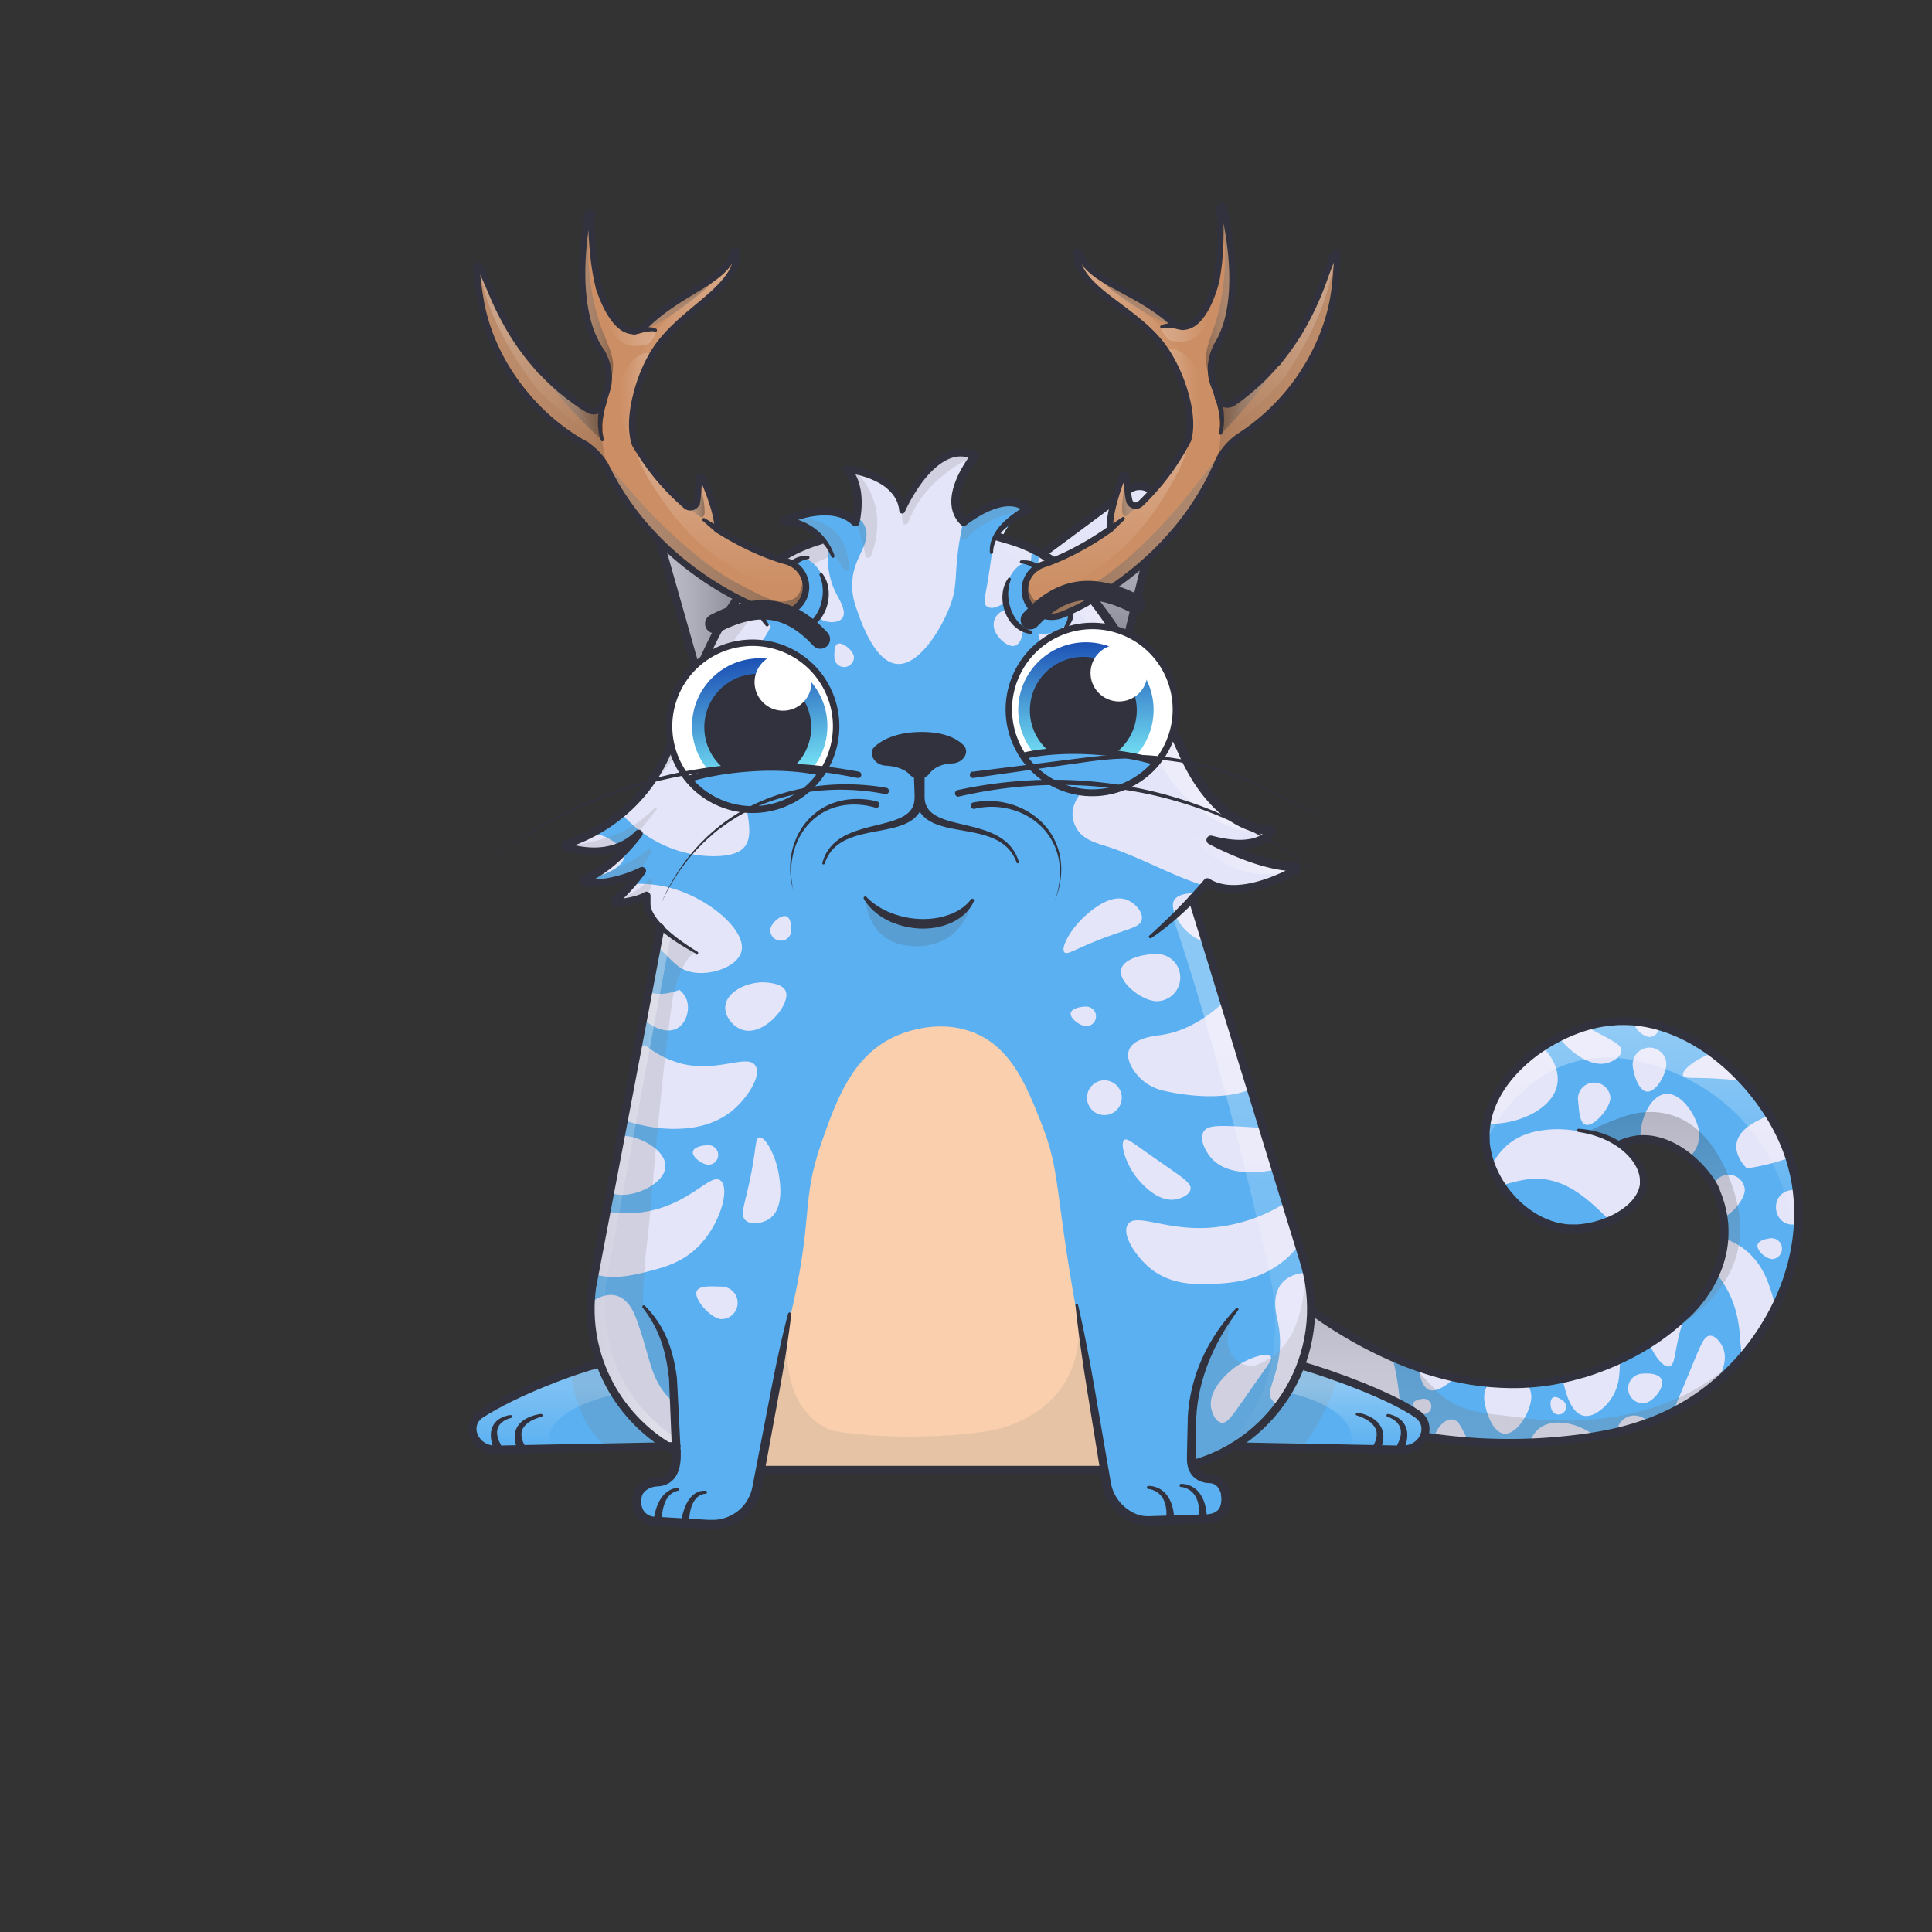 <svg xmlns="http://www.w3.org/2000/svg" viewBox="0 0 3000 3000" xmlns:xlink="http://www.w3.org/1999/xlink"><rect x="0" y="0" width="3000" height="3000" fill="#333333" stroke="none"/><defs><clipPath id="wildExtraClipPath"><path d="M1256.2,870c-14.9-5.4-23.4-1.3-28.3,4.1l-3-1.3c-4.3-1.6-8.9-2.5-13.3-3.9a379.7,379.7,0,0,1-46-18.3,455.2,455.2,0,0,1-43.5-23.4l-7.6-4.8c0-1.5-.1-3-.2-4.6-1.2-14.8-5.5-29.3-10.3-43.3-3.9-11.3-8.4-22.4-13.3-33.4-1.3-3-5.6-1.8-5.8,1.2s-.1,4.4-.2,6.6c-.2,8-1.5,24-1.5,24l-.9,6.1a10.4,10.4,0,0,1-17,6.5l-.7-.6c-6.6-5.7-13-11.7-19.2-17.9a361.8,361.8,0,0,1-32.2-36.6,403.9,403.9,0,0,1-27.1-40.2c-2.7-7.3-3.8-15.2-4.2-22.9-1.1-19.9,2.3-40,7.5-59.1a244.2,244.2,0,0,1,22-54.4,177.4,177.4,0,0,1,22.1-30.9c13.2-14.9,28.4-28,43.6-40.8s30.7-25,44.1-39.6c6.5-7.1,12.5-14.7,16.8-23.4a60.8,60.8,0,0,0,5-13.7,63.2,63.2,0,0,0,1.1-7.6c.1-1.3.1-2.6.1-3.9a5,5,0,0,0-.4-2.7,3,3,0,0,0-4.3-1.2c-1.6,1-1.6,3.5-2.1,5.2a54.6,54.6,0,0,1-5.4,12.1c-4.9,7.9-11.7,14.3-18.9,20.1a253.4,253.4,0,0,1-24.2,16.7c-8.4,5.3-17,10.4-25.5,15.7-16.9,10.5-33.3,21.4-48.4,34.3a220.8,220.8,0,0,0-17.2,16.3h0c-42.1,23-67.1-60.8-68.2-64.5a343.4,343.4,0,0,1-7.1-38.8,483,483,0,0,1-4.1-58.9c0-4,0-8,.1-12,.1-1.2.4-2.8-.3-3.9a3,3,0,0,0-4.7-.7c-1,1.1-1.1,3.1-1.4,4.4s-.7,4-1.1,5.9c-.7,4-1.3,8-1.9,12a476.6,476.6,0,0,0-5.3,60.8c-.5,21.8.5,43.7,4.4,65.1s9.8,40.4,20.3,58.3a107.7,107.7,0,0,0,5.8,9.1c6.6,11.9,15.5,34.2,7.8,59.2l-3,9.2v.7l-1.2,3.9c-.8,3-1.6,6-2.3,9a15.1,15.1,0,0,1-21.9,7.4l-6.8-4.2A374.5,374.5,0,0,1,860,595.9c-5.3-5-10.6-10-15.6-15.3-2.7-2.8-5.4-5.7-8-8.6a32.5,32.5,0,0,1-3.5-3.9c-1.2-1.4-2.4-2.7-3.5-4.1a368,368,0,0,1-31.9-43.5,442.3,442.3,0,0,1-30-56.5c-4.2-9.5-8.1-19.1-12.3-28.6-1.9-4.2-3.8-8.5-5.8-12.7l-2.4-5.2c-.7-1.4-1.3-3.6-2.6-4.5a3.1,3.1,0,0,0-4.6,1.5c-.5,1.5.1,3.8.2,5.3l1.5,12.6c1.2,10,2.5,20,4.1,30a293.4,293.4,0,0,0,16.8,61,322.1,322.1,0,0,0,29.8,57.4c5.3,8,10.8,15.8,16.7,23.4a340.4,340.4,0,0,0,37.3,40.5,327.8,327.8,0,0,0,50.9,38.6l5.1,3.1h.2c1.4.9,2.9,1.7,4.4,2.5a98.2,98.2,0,0,1,33.4,34.1l3.9,7.8c.6,1.2,1.2,2.4,1.9,3.6h.1a414.4,414.4,0,0,0,28.5,46.8,408.1,408.1,0,0,0,37.4,46.4,476.6,476.6,0,0,0,91,76.3,513.2,513.2,0,0,0,51.5,29.3c9.2,4.5,18.5,8.8,28.1,12.5.3,6.9,3.4,26.4,27.6,31.7,29.5,6.5,70-7.9,71.8-50.9S1256.2,870,1256.2,870Z"></path><path d="M832.8,568a.1.1,0,0,0,.1.1h0A.3.3,0,0,0,832.8,568Z"></path><path d="M1991.5,553.3h0a.1.1,0,0,0,.1-.1Z"></path><path d="M2076.4,394.9a3,3,0,0,0-4.7-1.2c-1.2,1-1.7,3.1-2.3,4.6s-1.4,3.5-2.2,5.3l-5.1,13c-3.7,9.7-7,19.5-10.7,29.2a450.5,450.5,0,0,1-27.1,58.1,370.6,370.6,0,0,1-29.5,45l-3.3,4.3a31.2,31.2,0,0,1-3.3,4.1q-3.6,4.5-7.5,9c-4.8,5.5-9.8,10.8-14.9,16.1a361.2,361.2,0,0,1-44.8,38.9l-6.5,4.5a15.2,15.2,0,0,1-22.3-6.2c-.8-3-1.8-5.9-2.7-8.8l-1.4-3.9-.2-.7-3.4-9.1c-9-24.5-1.3-47.2,4.6-59.5,1.9-3,3.7-6.2,5.4-9.4,9.5-18.4,14.6-38.7,17.2-59.2s2.6-43.6,1-65.3a472,472,0,0,0-8.5-60.4c-.8-4-1.7-7.9-2.6-11.9-.4-1.9-.9-3.9-1.4-5.8s-.5-3.3-1.6-4.3a3,3,0,0,0-4.7.9c-.5,1.1-.2,2.7-.1,3.9.4,4,.6,8,.8,12a486.1,486.1,0,0,1-1,59.1,368,368,0,0,1-5,39c-.9,3.8-21.5,88.7-64.7,68h-.1a221.3,221.3,0,0,0-18-15.4c-15.7-12-32.8-22.1-50.1-31.7-8.8-4.8-17.6-9.5-26.4-14.4a244.4,244.4,0,0,1-24.9-15.3c-7.5-5.4-14.7-11.5-20-19.1a50.5,50.5,0,0,1-6-11.8c-.6-1.7-.8-4.2-2.4-5.2a3.1,3.1,0,0,0-4.3,1.5,8.6,8.6,0,0,0-.2,2.8l.3,3.8q.6,3.9,1.5,7.5a59.5,59.5,0,0,0,5.7,13.5c4.8,8.4,11.1,15.7,18,22.5,14.1,13.8,30.3,25.3,46.1,37.2s31.7,24.3,45.7,38.5a174.6,174.6,0,0,1,23.7,29.7,242.3,242.3,0,0,1,24.8,53.1c6.2,18.9,10.7,38.8,10.6,58.7,0,7.7-.7,15.6-3.1,23a416.3,416.3,0,0,1-24.8,41.7,360.3,360.3,0,0,1-30.3,38.2c-5.9,6.5-12,12.8-18.2,18.9l-.7.6a10.4,10.4,0,0,1-17.3-5.7l-1.2-6s-2.1-15.9-2.8-23.9c-.2-2.2-.3-4.4-.6-6.5a3,3,0,0,0-5.8-.9c-4.3,11.2-8.2,22.5-11.5,34-4.1,14.2-7.7,29-8,43.8a35.3,35.3,0,0,0,0,4.6l-7.4,5.2a451.2,451.2,0,0,1-42.2,25.6,366.4,366.4,0,0,1-45,20.7c-4.3,1.6-8.8,2.8-13,4.6l-2.9,1.5c-5.2-5.2-14-8.8-28.5-2.6,0,0-26.9,15.2-22.8,58s45.3,55.1,74.4,47.1c23.9-6.6,25.9-26.2,25.8-33.1,9.4-4.2,18.5-9,27.5-14a501.9,501.9,0,0,0,49.9-31.9,486.4,486.4,0,0,0,86.9-81,421.9,421.9,0,0,0,34.9-48.2,449.2,449.2,0,0,0,26-48.3h0a.1.1,0,0,0,.1-.1c.6-1.3,1.1-2.5,1.7-3.7s2.3-5.3,3.4-8a98.3,98.3,0,0,1,31.7-35.8l4.2-2.7c.1-.1.2-.1.2-.2h0a52.5,52.5,0,0,0,4.9-3.3,325.5,325.5,0,0,0,48.8-41.2,333.7,333.7,0,0,0,35.2-42.5c5.5-7.8,10.6-15.9,15.4-24.1a321.6,321.6,0,0,0,26.7-58.9,285.3,285.3,0,0,0,13.6-61.9c1.1-10,1.9-20,2.6-30.1.3-4.2.5-8.4.8-12.6C2076.5,398.7,2077,396.4,2076.4,394.9Z"></path></clipPath></defs><g clip-path="url(#kittyClipPath)"><g id="tailFur"><clipPath id="tailFurClipPath"><path fill="none" d="M2518.1 1775.9c67.6-29 132.5 39.9 146.6 73.7 48 115.1-49.4 194.9-49.4 194.9-36.6 34.8-88.5 67.7-157.3 88.8-175.3 53.8-339.2-38.4-422.2-99l-34.7-24.9-36.1 140.1 220.6 76.5a852.5 852.5 0 0 0 229 11.7c98.1-8.4 186.9-29.1 266-104.6 93.6-89.2 148.9-239.5 82.8-373.6-44.5-90.3-152-191.5-273.6-171.9-89 14.4-190.9 94.4-182.7 186.5 5.8 64 64.6 132.1 133.1 133.9 48.3 1.2 112.1-30.2 112.1-73.4-.1-34.5-40.8-73.1-100.9-79.4"></path></clipPath><g clip-path="url(#tailFurClipPath)"><path fill="#5ab0f1" d="M1904 1437.5h939v808.41h-939z"></path><path fill="#e5e5f9" d="M2275 2008s130.2 50.7 154.5 146.4c13.7 53.8 37.8 49.3 56.2 34.9a75.5 75.5 0 0 0 28.5-52.6c4.3-45.5 5-140.8-59.9-166.9-86-34.6-179.3 38.2-179.3 38.2zm-406.4 58.5c87.7 87.9 150.5 140.4 163.2 179.8 2.8 8.9 13.5 44.1 45 67.2 7 5.2 32.6 23.9 54.7 17.1 42.2-12.9 43.4-109.9 43.4-121.2.1-14.8.6-186.7-107.4-216.2-56.3-15.5-151.9 20.1-198.9 73.3zm675.5-148.9c-33.6 14.1-75.4-86.5-157.6-87.2-36.3-.3-63.2 19.1-72.5 6.9s5.7-38.1 20.8-53.8c22.9-23.8 53.4-27.7 65.8-29.1 57.3-6.5 141 20.3 158.8 84 8.1 28.8 4.4 71-15.3 79.2z"></path><path fill="#e5e5f9" d="M2570.3 2067.6c-15.7-5.9-13.7-32.9-21.3-135.7-3.2-42.5-4.8-55.2 1.6-58.1 12.4-5.7 45.3 29.9 60.8 68.8 3.5 8.9 29.5 76.7-5.7 110.8-2.1 1.9-20.6 19.8-35.4 14.2zm85 6.5c-11 .4-15.4 17.7-41.7 80.2-10.9 25.9-14.5 33.4-11.2 36.6 6.5 6.2 34.5-9.1 52.3-30.2 4.1-4.8 34.5-41.7 19.6-70.3-.8-1.6-8.6-16.7-19-16.3zm88.3-399.3c-8.1 11.1-26.7 2.5-82.6-.2-34.2-1.7-45.8.7-47.6-4.7-3.1-9.1 25.5-29.9 55.2-38.2 13-3.6 50.4-14.1 68.5 7 8.2 9.5 13.4 26.7 6.5 36.1zm-488.7 529.3c13.7 1 16.4 21.2 44 69.9 16.9 29.8 25.1 38.3 21.6 42.7-6 7.5-38.9-5.5-61.8-26.2-10.1-9.1-38.9-35-30.8-61.6 3.7-12 15.4-25.6 27-24.8zm126.5 57c7.8 12.6 16.3 7.9 80.8 10.5 27.9 1.1 34.6 2.4 38.2-2.7 8.9-12.8-11.5-36.1-44.2-51.5-18-8.5-49-14.4-67.6 1.9-9.6 8.4-13.3 20.4-14.4 24-2.2 6.7.6 7.1 7.2 17.8zm136.3-629.2c.6-11-16.2-17-76-48.8-24.8-13.2-32-17.5-35.4-14.5-6.7 6 6 35.2 25.3 54.8 4.4 4.5 38.4 38.1 68.2 25.9 1.7-.6 17.4-7 17.9-17.4z"></path><path fill="#e5e5f9" d="M2619 1869.1c-33.8-1.9-72.5 67.9-74.8 131.9s30.4 123.1 47.5 120.9c13.3-1.8 5.2-39.9 34.2-101 21.7-45.8 40.5-54.7 39.8-83.8-.7-31.4-23.4-66.7-46.7-68z"></path><path fill="#e5e5f9" d="M2619.5 1923.8c-7.2 14.6 45.3 33.5 70 94.6 19.7 49 7 89 23 93.7 12.6 3.7 31.2-18 39.3-35.9 12.2-27.2 3.8-53.9-1.8-71.6-5.1-16-15.6-47.8-46.8-68.8s-77.3-24.8-83.7-12zm-200.9-243.4c-4.6 44.2-70.2 69.9-119.1 64-9.6-1.2-78.5-16.3-57.9-29.3 62.2-39.5 77.7-59.3 93.4-105.6 12-2.7 24.1-2.6 35.4 1.2 27.9 9.3 51.1 41.1 48.2 69.7zm-147.3 396.3c15.2 18.4.3 53.3-20.4 69.8-4 3.2-21.5 17.1-33.1 11.1-19.2-9.9-22.1-73.2 8.6-88.8 14.1-7.1 35-4 44.9 7.9zm65.3 56.8a36.6 36.6 0 0 1 41 31.7c2.6 20.1-18.1 58.3-38.2 60.9s-31.9-31.5-34.5-51.6a36.6 36.6 0 0 1 31.7-41zm76.3 122.1a15.2 15.2 0 0 1 17 13.2c1.1 8.3-7.7 25.4-16 26.4s-13.1-14.3-14.2-22.6a15.2 15.2 0 0 1 13.2-17zm145.1-628.7a26.2 26.2 0 0 1 29.3 22.6c1.8 14.3-13.2 43.7-27.5 45.5s-22.6-24.6-24.4-38.9a26.2 26.2 0 0 1 22.6-29.2z"></path><circle cx="2536.6" cy="2226.7" r="27" fill="#e5e5f9" transform="rotate(-7.3 2524.17 2216.666)"></circle><path fill="#e5e5f9" d="M2749.5 1922.7a16.3 16.3 0 0 1 4.1 32.3c-8.9 1.1-23.5-10.4-24.6-19.3s11.6-11.8 20.5-13zM2559 1577.8a16.3 16.3 0 0 1 4.1 32.3c-8.9 1.1-23.5-10.4-24.6-19.3s11.6-11.9 20.5-13zm-349.8 594.3a11.8 11.8 0 0 1 3 23.5c-6.5.8-17-7.5-17.9-14s8.4-8.7 14.9-9.5zm217.8 2.9a11.8 11.8 0 1 1-13.9 19.2c-5.3-3.8-7.3-17.2-3.4-22.5s12-.6 17.3 3.3zm158.7-476.3c25.1-3.2 49.6 34.4 52.8 59.5a45.8 45.8 0 0 1-90.8 11.6c-3.2-25.1 13-67.9 38-71.1zm95.3 125.6a25.2 25.2 0 0 1 28.2 21.8c1.8 13.8-20.7 41.9-34.6 43.7s-13.7-23.5-15.5-37.3a25.2 25.2 0 0 1 21.9-28.2zm-208.7-143.1a25.2 25.2 0 0 1 28.2 21.8c1.8 13.8-20.7 41.9-34.6 43.7s-13.7-23.5-15.5-37.3a25.2 25.2 0 0 1 21.9-28.2zm75.1 452.1c12.6-1.6 31.9-.6 33.5 12s-15.1 32-27.7 33.6a23 23 0 0 1-5.8-45.6zm233-285.1c-34.1 5.2-28 56.5 6.4 53.2a97.9 97.9 0 0 0 24.8-6.1c69.3-26 111.6 6.4 124.6-6.6l13-13s-81.6-40.9-168.8-27.5zm-67.8-33.9s-45.2-41.4 14.3-72.8 93.5-33 121.7-73.3l75.7-15.3s-33.1 134.7-211.7 161.4z"></path><defs><linearGradient id="tailShadowGradient" x1="2364.15" y1="2291.47" x2="2364.15" y2="2013.47" gradientUnits="userSpaceOnUse"><stop offset="0" stop-color="gray"></stop><stop offset=".27" stop-color="#7d7d7d"></stop><stop offset=".46" stop-color="#747474"></stop><stop offset=".64" stop-color="#646464"></stop><stop offset=".8" stop-color="#4d4d4d"></stop><stop offset=".95" stop-color="#303030"></stop><stop offset="1" stop-color="#242424"></stop></linearGradient><linearGradient id="tailShadowGradient2" x1="2579.15" y1="1935.2" x2="2579.15" y2="1441.6" gradientUnits="userSpaceOnUse"><stop offset="0" stop-color="#fff" stop-opacity="0"></stop><stop offset=".72" stop-color="#fff"></stop></linearGradient><linearGradient id="tailShadowGradient3" x1="2583.8" y1="2124.84" x2="2583.8" y2="1726.66" href="#tailShadowGradient" xlink:href="#tailShadowGradient"></linearGradient></defs><g clip-path="url(#tailShadowClipPath)" style="mix-blend-mode:overlay"><path d="M2307.1 1774.1s77.1-188.9 277.1-114.6 203.7 275.7 203.7 275.7l134.3-263.7-234-212.5-344-17.4-108 123.9z" opacity=".35" fill="url(#tailShadowGradient2)" style="mix-blend-mode:overlay"></path></g><g clip-path="url(#tailShadowClipPath)" style="mix-blend-mode:multiply"><path d="M2135.9 2084.1c107 52 71.6 104 199.2 113.8 208.3 32.6 329.5-41.9 390.8-121l100.2-44.4-96 259-828-9.1 54-268.9s122.5 42.7 179.8 70.6z" opacity=".25" fill="url(#tailShadowGradient)" style="mix-blend-mode:multiply"></path><path d="M2519.6 1734.3c8.4-2.3 109.1-43.4 164.5 92.2 57.5 140.6-26.3 224.4-201.1 298.4l96.1-317.4s-20.1-11.2-61-31.6-52.7-18.9-52.7-18.9 20.5-10.4 54.2-22.7z" opacity=".25" fill="url(#tailShadowGradient3)" style="mix-blend-mode:multiply"></path></g></g></g><g id="tail"><path d="M2515.9 1770l5.8-2.2 1.6-.5 1.6-.5 3.3-1 3.3-.8 3.2-.7 3.3-.6 3.3-.5a92.5 92.5 0 0 1 26.4.8 110 110 0 0 1 25 7.6 138.2 138.2 0 0 1 22.6 12.5 169 169 0 0 1 20 16 181.2 181.2 0 0 1 17.5 18.7 139.6 139.6 0 0 1 14.5 21.4l1.5 3 1.4 3.1.3.8v.9l.6 1.4 1.1 2.9 2.2 5.8 2 6.2 1 3.1c.3 1 .7 2.1.9 3.1l1.5 6.2.8 3.1.6 3.2 1.1 6.3c.4 2.1.5 4.2.8 6.4l.4 3.2.2 1.6v1.6l.3 6.4v6.4a154.3 154.3 0 0 1-2.3 25.6l-1.2 6.3c-.5 2.1-1 4.2-1.5 6.2s-.5 2.1-.8 3.1l-.9 3.1-.9 3.1-.5 1.5-.5 1.5-2.1 6-2.4 5.9c-.8 2-1.7 3.9-2.6 5.8l-1.3 2.9-1.4 2.9a193.8 193.8 0 0 1-12.9 22 213.5 213.5 0 0 1-15.5 20.2c-2.8 3.2-5.6 6.3-8.6 9.4l-4.6 4.5-2.4 2.2-2.6 2.2.3-.3a366.6 366.6 0 0 1-68.8 51 404.9 404.9 0 0 1-38.1 19.4q-19.5 8.7-39.8 15.6l-10.2 3.3-2.5.8h-.8l-.6.2-1.3.4-5.1 1.4-10.2 2.8-10.5 2.5-5.3 1.2-5.3 1-10.5 2-10.6 1.5-5.3.7-5.3.6-10.7 1-10.7.6c-7.1.5-14.3.4-21.4.5l-10.7-.3-5.4-.2-5.3-.3-10.7-.7-10.6-1.1-5.3-.6-5.3-.7-10.6-1.5c-7-1.3-14.1-2.4-21-4-14-2.8-27.7-6.5-41.4-10.6l-10.2-3.2-10.1-3.4c-3.4-1.1-6.7-2.4-10-3.6s-6.7-2.4-10-3.8l-9.9-4-9.8-4.2-9.7-4.4-9.7-4.5c-12.8-6.1-25.4-12.7-37.8-19.6s-24.5-14.3-36.5-21.9-23.6-15.7-35-24l-34.2-24.6 9.7-3.5-35.8 140.3-4-7.5 220.6 76.5-.9-.2a866.3 866.3 0 0 0 126.3 14q31.8 1.1 63.6-.1c21.2-.8 42.3-2.5 63.4-4.9a628.3 628.3 0 0 0 62.5-10 412.3 412.3 0 0 0 60.4-18 344.9 344.9 0 0 0 56.3-27.9 331.7 331.7 0 0 0 50.1-37.9l5.8-5.3.7-.7.4-.3.3-.3 1.4-1.4 2.8-2.8c3.9-3.7 7.4-7.5 11-11.3l1.3-1.4 1.3-1.5 2.6-2.9c1.7-2 3.5-3.9 5.2-5.9 3.3-4.1 6.8-8 9.9-12.2l4.8-6.2 4.6-6.4 2.3-3.2 2.2-3.3 4.4-6.5c5.6-8.9 11.1-17.8 16-27.1 2.5-4.6 4.8-9.3 7.1-14 1.2-2.3 2.2-4.8 3.3-7.1s2.2-4.8 3.2-7.2l3-7.3 1.5-3.6 1.4-3.7 2.7-7.4 2.4-7.5c1.7-5 3-10 4.5-15.1.4-1.3.7-2.5 1-3.8l.9-3.8c.6-2.5 1.3-5.1 1.8-7.6l1.6-7.7c.2-1.3.6-2.6.7-3.9l.6-3.9 1.2-7.7.9-7.8a282.3 282.3 0 0 0 .3-62.5l-.4-3.9c-.1-1.3-.4-2.6-.5-3.9l-1.1-7.7-.3-1.9-.4-1.9-.8-3.8c-.5-2.6-.9-5.1-1.5-7.7l-1.9-7.6-.9-3.8-1.1-3.8-2.2-7.5c-.3-1.3-.8-2.5-1.2-3.7l-1.3-3.7c-13.7-39.4-36.7-75.5-64.5-106.9-7-7.8-14.4-15.3-22-22.5s-15.7-13.9-23.9-20.4-16.9-12.3-25.8-17.8l-6.7-4-3.4-2-3.5-1.8c-2.3-1.2-4.6-2.5-6.9-3.6l-7-3.4-3.6-1.6-3.6-1.5-3.6-1.5-3.6-1.4-7.3-2.7-7.4-2.4c-2.5-.8-5-1.4-7.5-2.1s-5-1.4-7.5-1.9l-7.6-1.6-7.7-1.2a183.9 183.9 0 0 0-30.9-1.9h-3.9l-3.9.3-7.7.6-7.7 1-1.9.3h-.8l-1 .2-3.9.7-3.9.7-3.7.9-3.7.8-3.8 1c-2.5.7-5 1.3-7.5 2.1s-5 1.5-7.4 2.4a238.4 238.4 0 0 0-28.8 12 265.3 265.3 0 0 0-27.2 15.4l-6.5 4.3-6.4 4.5-6.2 4.8c-2.1 1.6-4 3.3-6 5a224.5 224.5 0 0 0-22.3 21.7 177.5 177.5 0 0 0-18.6 24.7c-10.9 17.4-18.4 36.9-20.4 57.1-.2 2.5-.6 5-.5 7.6v7.6l.2 3.8v3.7l.5 4c.2 1.3.4 2.5.6 3.7s1 4.9 1.5 7.4.6 2.5.9 3.7.6 2.5 1 3.7 1.5 4.9 2.4 7.3l1.3 3.6 1.5 3.6a154.6 154.6 0 0 0 14.6 27 157 157 0 0 0 19.6 23.7c3.6 3.7 7.4 7 11.4 10.3a147.3 147.3 0 0 0 12.4 9 140.1 140.1 0 0 0 13.2 7.6 124 124 0 0 0 14 5.9 116.7 116.7 0 0 0 14.5 4 105 105 0 0 0 14.9 1.9h11.3l3.8-.3a138.1 138.1 0 0 0 15.1-2.2 144.7 144.7 0 0 0 14.8-3.8 136.8 136.8 0 0 0 14.4-5.3 118.7 118.7 0 0 0 26.2-15.3c7.9-6.1 14.7-13.6 19-22.1a42.5 42.5 0 0 0 4.2-13.3v-7.1a7.8 7.8 0 0 0-.1-.9v-.8c-.1-.6-.1-1.1-.2-1.7s-.3-2.3-.6-3.5a55 55 0 0 0-5.1-13.6 71.7 71.7 0 0 0-8.3-12.4 102 102 0 0 0-22.9-20.1 132.7 132.7 0 0 0-27.8-13.7q-7.4-2.6-15-4.5c-5.1-1.2-10.2-2.2-15.4-3a2.5 2.5 0 0 1 .6-5c21.6 1.5 43.2 7.6 62.3 18.9a106.8 106.8 0 0 1 25.9 21 81.9 81.9 0 0 1 10 13.8 65.5 65.5 0 0 1 6.5 16.1c.4 1.4.6 2.9.9 4.3s.4 3.2.6 4.6v8.8a52.1 52.1 0 0 1-4.9 17.2 68.6 68.6 0 0 1-9.6 14.7 89.8 89.8 0 0 1-12.3 11.9 128.7 128.7 0 0 1-28.7 17.4 154.4 154.4 0 0 1-31.7 10.3 151.2 151.2 0 0 1-16.6 2.5l-4.2.3-4.3.2h-8.4a118.3 118.3 0 0 1-16.8-2.1 124 124 0 0 1-16.3-4.6 137.3 137.3 0 0 1-15.5-6.6 147.7 147.7 0 0 1-14.5-8.4 160.3 160.3 0 0 1-13.4-9.9c-4.2-3.6-8.4-7.3-12.3-11.3a171.7 171.7 0 0 1-21-25.7 167.3 167.3 0 0 1-15.7-29.3l-1.6-3.9-1.4-3.9c-1-2.6-1.7-5.3-2.6-7.9s-.7-2.7-1.1-4-.7-2.7-1-4.1-1.2-5.4-1.6-8.3-.5-2.9-.7-4.2l-.5-4v-4.5l-.2-4.2v-8.4c0-2.8.3-5.6.6-8.4a135 135 0 0 1 7.6-32.6 161.5 161.5 0 0 1 14.7-29.9 190 190 0 0 1 19.9-26.4 236.9 236.9 0 0 1 23.6-22.9c2.1-1.7 4.2-3.5 6.3-5.2l6.5-5 6.7-4.8 6.8-4.6a277.8 277.8 0 0 1 28.5-16.2 250.9 250.9 0 0 1 30.3-12.6c2.6-1 5.2-1.7 7.8-2.5s5.3-1.5 7.9-2.3l4-1.1 4.1-.9 4.1-.9 4-.7 3.9-.7 1-.2h1.2l2-.3 8.2-1.1 8.2-.6 4.1-.3h4.1a196.3 196.3 0 0 1 32.9 2l8.2 1.3 8.1 1.7c2.7.5 5.3 1.3 8 2s5.3 1.3 7.9 2.2l7.8 2.5 7.7 2.8 3.8 1.5 3.8 1.6 3.8 1.6 3.7 1.7 7.4 3.5c2.5 1.2 4.8 2.5 7.3 3.8l3.6 1.9 3.5 2.1 7.1 4.1c9.3 5.7 18.2 12 26.9 18.6s16.9 13.7 24.8 21.2 15.5 15.2 22.7 23.3 14.1 16.5 20.6 25.2 12.6 17.7 18.3 27c2.8 4.7 5.6 9.3 8.2 14.2l2 3.6 1.8 3.6 1.8 3.6.5.9.3.5.2.5.9 1.9 3.4 7.4c.6 1.2 1.2 2.5 1.7 3.7l1.5 3.8 3.1 7.6c1 2.5 1.8 5.1 2.7 7.7l1.4 3.9c.5 1.3.9 2.6 1.3 3.9l2.3 7.8 1.2 3.9 1 4 1.9 8c.6 2.7 1.1 5.4 1.6 8l.8 4 .4 2 .3 2 1.2 8.1c.2 1.4.4 2.7.6 4.1l.4 4.1a294.8 294.8 0 0 1-.3 65.3l-1 8.1-1.3 8.1-.6 4c-.2 1.3-.5 2.7-.8 4l-1.6 8c-.5 2.7-1.3 5.3-1.9 7.9l-1 4c-.3 1.3-.6 2.6-1 3.9-1.5 5.2-2.9 10.5-4.6 15.6l-2.5 7.7-2.8 7.7-1.4 3.8-1.5 3.8-3.1 7.5c-1.1 2.5-2.2 5-3.3 7.4s-2.2 5-3.4 7.4c-2.4 4.9-4.7 9.8-7.4 14.5-5 9.6-10.7 18.9-16.5 28.1l-4.5 6.8-2.3 3.4-2.4 3.3-4.8 6.6-5 6.5c-3.3 4.3-6.8 8.5-10.2 12.7-1.7 2.1-3.6 4.1-5.4 6.1l-2.7 3-1.4 1.5-1.4 1.5c-3.8 4-7.5 8-11.3 11.7l-2.8 2.8-1.4 1.4-.4.4-.4.3-.8.7-6 5.5a344.1 344.1 0 0 1-51.9 39.3 357.4 357.4 0 0 1-58.3 28.9 424.8 424.8 0 0 1-62.2 18.6 640.4 640.4 0 0 1-63.9 10.3c-21.3 2.4-42.8 4.1-64.3 5s-43 .9-64.5.1a878.7 878.7 0 0 1-128.1-14.2h-.5l-.4-.2-220.6-76.5-5.4-1.9 1.4-5.6 36.2-140.2 2.3-8.8 7.4 5.3 34.2 24.6c11.3 8.3 22.8 16.1 34.5 23.7s23.7 14.7 35.8 21.5 24.5 13.3 37 19.3l9.5 4.4 9.5 4.3 9.6 4.1 9.7 3.9c3.2 1.3 6.5 2.5 9.7 3.7s6.5 2.5 9.8 3.5l9.9 3.4 9.9 3.1c13.3 4 26.7 7.6 40.3 10.4 6.8 1.5 13.6 2.6 20.4 3.9l10.3 1.5 5.1.7 5.2.5 10.3 1.1 10.4.7 5.2.3 5.2.2 10.4.3c6.9-.1 13.8 0 20.7-.5l10.4-.6 10.3-1 5.2-.5 5.1-.7 10.3-1.5 10.2-1.9 5.1-.9 5-1.2 10-2.3 10.1-2.8 5.1-1.4 1.3-.4.6-.2h.5l2.5-.8 9.9-3.2q19.7-6.7 38.7-15.2a392.4 392.4 0 0 0 37-18.8 354.1 354.1 0 0 0 65.7-49.9h.1l.2-.2 2.1-1.8 2.2-2 4.2-4.2c2.8-2.8 5.5-5.8 8.1-8.8a201 201 0 0 0 14.5-19 181.3 181.3 0 0 0 12.1-20.6l1.3-2.7 1.2-2.7c.8-1.8 1.7-3.6 2.4-5.5l2.2-5.5 2-5.6.5-1.4.4-1.4.9-2.8.9-2.8c.3-.9.5-1.9.7-2.9s1-3.8 1.4-5.8l1.1-5.8a141.8 141.8 0 0 0 2.1-23.6v-6l-.3-5.9v-1.5l-.2-1.5-.3-2.9c-.2-2-.4-3.9-.7-5.9l-1-5.8-.5-2.9-.7-2.9-1.4-5.8c-.2-1-.5-1.9-.8-2.8l-.9-2.8-1.7-5.6-2.2-5.8-1.1-2.9-.6-1.4v-.7l-.3-.6-1.2-2.6-1.3-2.5a127.3 127.3 0 0 0-13.2-19.4 164.1 164.1 0 0 0-34.8-32.2c-13-8.8-27.6-15.5-42.7-18.1a79.9 79.9 0 0 0-22.8-.7l-2.8.4-2.8.5-2.8.6-2.7.7-2.6.8-1.3.4-1.4.5-5.8 2.2a6.3 6.3 0 0 1-4.8-11.8z" fill="#31323d"></path></g></g><g clip-path="url(#kittyClipPath)"><g id="bodyFur" style="isolation:isolate"><clipPath id="furClipPath"><path d="M2200.5 2195.7c-43-29.4-132.4-61.7-179.8-75.5l-.8-.3a248.1 248.1 0 0 0 6.4-155.8l-174.8-568.6c14.6-15.2 23.3-25.6 23.3-25.6 42.4 27.2 109.7-3.5 137.1-18.2a3.1 3.1 0 0 0-1.5-5.9c-53.6 0-129.9-41.6-129.9-41.6 60.7 16.1 84-1.1 91.8-10.5a3.1 3.1 0 0 0-2.3-5.2c-19.6-.9-86-12.3-134.4-122.4-6.6-15.1-13.6-30-21.2-44.7-14.6-28.2-38.8-72.8-66.6-117.1l1.3-7.1 50-205.4c6.6-27.3-24.5-47.9-47-31.2L1620.9 858l-2.1 2.6-4.9-3.1A240.6 240.6 0 0 0 1559 836l-3.3-.8c10-28.5 40.9-44.3 40.9-44.3-35.9-33.7-100 19.4-100 19.4-37-35.7 17.4-102.7 17.4-102.7-64.8-29.4-112.8 85.4-112.8 85.4-4.7-56.4-86.1-64.9-86.1-64.9 27.1 29.7 13.6 82.9 13.6 82.9-38.1-37.3-110.7-2.4-110.7-2.4 29.7 2.9 48.9 15.7 60.8 28l-3 .8a240.6 240.6 0 0 0-79 39l-131-81.2c-23.3-14.4-52.1 7.3-44.7 33.7l57.5 202.6 4.2 14.9c-13.6 32.5-24.1 61.9-29.8 78.5q-5.3 15.7-12.1 30.8c-40.9 107.2-130.3 143.6-160.1 153.1a3.1 3.1 0 0 0 .1 6c20.6 5.7 72.8 17.4 111-21 0 0-37.3 51.7-83.2 70.2a3.1 3.1 0 0 0 .9 6.1c16.5 1.6 47.9.7 87.8-18.6 0 0-21.7 30.1-40.8 44.4a3.2 3.2 0 0 0 2.3 5.7c15.5-1.7 34.4-5.1 45.5-11.9l.5 12.2c.5 11.7 8.6 24.2 21.3 36.7l-107 561a248.9 248.9 0 0 0 12.6 117.5l-.6.3c-38.1 9.1-130.4 43.4-184.5 78.3-26.5 17.1-10.1 55.9 23.2 55.3l266.9-5.2q6.8 4.1 13.8 7.9l.2 3.4c.4 23.3-6.7 42.4-29.9 43.6-15.6.8-28.2 9.9-30.6 21.1-4.7 21.5 5.8 38.9 27.2 40.4l84.3 5c26.4 1.6 51.9-11.3 65.3-34.1a71.4 71.4 0 0 0 8.8-23.9l5-26.6h533.6l3.5 20.7a71.6 71.6 0 0 0 43.1 54.3 53.5 53.5 0 0 0 22.3 4l91.8-3c22-2.2 30.1-15.7 27.9-36.9-.7-6.9-6.2-24.5-24.5-25.5-15.8-.9-25.2-8.6-28.1-21.9a246.8 246.8 0 0 0 65.4-28.1l261.5 5.1c33.2.3 49.2-37.8 23.1-55.6z" fill="none"></path></clipPath><g clip-path="url(#furClipPath)"><defs><linearGradient id="bodyFur__a" x1="1713.27" x2="1713.27" y1="794.55" y2="927.94" gradientUnits="userSpaceOnUse"><stop offset="0" stop-color="gray"></stop><stop offset=".14" stop-color="#797979"></stop><stop offset=".35" stop-color="#646464"></stop><stop offset=".6" stop-color="#434343"></stop><stop offset=".89" stop-color="#141414"></stop><stop offset="1"></stop></linearGradient><linearGradient id="bodyFur__b" x1="1041.15" x2="1175.15" y1="888.73" y2="888.73" href="#bodyFur__a" xlink:href="#bodyFur__a"></linearGradient></defs><g style="isolation:isolate"><path fill="#5ab0f1" d="M724.1 562.8h1509.4v1824.09H724.1z"></path><path style="mix-blend-mode:multiply" fill="url(#bodyFur__a)" d="M1781.2 799.5s-38-26-102.1 41.4l-33.7 40.5 56.1 46.5z" opacity=".4"></path><path style="mix-blend-mode:multiply" fill="url(#bodyFur__b)" d="M1041.2 839.5s27.5-19 71.6-.8a122.2 122.2 0 0 1 47.5 35.1l14.8 17.9-37.7 54.9z" opacity=".4"></path><path fill="#f9cfad" d="M1181.5 2294.7c-5.6-14.6 3.2-56.8 20.7-141.2 10.4-50.5 18.8-83.5 24-105 38.7-162 16.1-179.6 50-276 23.1-65.9 47.1-131.2 111-162 7.6-3.7 65.8-30.8 125-7 57.6 23.1 81.2 80.6 105.3 141.9 29.1 74.1 19.9 99.7 53 285.3 6.9 38.6 13.7 77.2 20.7 115.8 4 22.6 7.9 45.3 12 68 9.4 53.2 9.6 54.1 9.3 56.2-9.7 78.5-486.6 140.6-531 24z"></path><path fill="#e5e5f9" d="M1961.8 1478.2s-63.6 117.3-161.6 129.3c-55.2 6.7-53.6 31.2-41.8 51.3a75.5 75.5 0 0 0 48.6 34.9c44.6 10.1 143.1 22.8 177.2-38.2 45.2-81.1-22.4-177.3-22.4-177.3zM934.2 1660.8c33.1-10.3 66.7-38.4 66.7-38.4 21.3 16.6 46.2 29.4 76.2 32.5 47.6 4.8 85.2-17.2 96 0 9.7 15.7-12.3 49.2-34 68-33.1 28.4-73.6 29.7-90 30-25.7.4-54.8-4.5-82.7-14.4-54.8-19.6-59.1-69.3-32.2-77.7zM1868.5 1758c7.8-14.8 34.3-9.4 137.3-4 42.6 2.3 55.3 2.2 57.4 8.9 4.1 13.1-35.3 41.2-75.9 51.6-9.3 2.4-79.9 19.5-109.2-19.7-1.6-2.2-17-22.8-9.6-36.8zM1271.8 837.6a33.6 33.6 0 0 1 13.7 11.7c-1.1 21.7-.1 47.8 13.5 73.3 4.8 9.1 15.9 27.1 9.2 36.9-4.5 6.5-14.8 6.5-17 6.5-26.1 0-45.6-32.3-52.5-43.7a149.1 149.1 0 0 1-20.2-58.2c.3-6 22-18.6 22-18.6s26.4-10.9 31.3-7.9zM1848.6 1846.8c2-10.9-13.9-18.9-69.3-58.1-22.9-16.2-29.5-21.4-33.3-18.8-7.4 5.1 1.5 35.7 18.2 57.6 3.8 5 33.2 42.6 64.4 34.3 1.7-.4 18.1-4.8 20-15zM1157.5 1894.7c-10-9.4.9-26.8 10.7-81.9 5.9-33.7 5.1-45.5 10.6-46.7 9.4-1.9 26.5 29.1 30.9 59.6 2 13.4 7.6 51.8-15.5 67.1-10.6 7-28.3 10-36.7 1.9zM1772.9 1428c-2.7 13.4-23.1 13.5-74.9 34.8-31.7 13-41.2 20-45.1 16-6.7-6.9 10.4-37.9 33.7-58 10.3-8.9 39.7-34.2 65-22.8 11.6 5.2 23.6 18.6 21.3 30zM1554.2 823.8c-13.4 6.2-9.9 15.2-20.5 78.8-4.7 27.6-6.8 34-2.2 38.2 11.6 10.5 37.3-6.8 56.7-37.3 10.6-16.8 20.5-46.8 6.6-67.4-7.1-10.5-18.5-15.7-22-17.3-6.4-2.9-7.1-.2-18.6 5zM1896.4 2209.1c10.8 2 18.9-13.9 58.1-69.2 16.2-22.9 21.4-29.5 18.8-33.3-5.1-7.4-35.7 1.4-57.6 18.1-5 3.9-42.7 33.3-34.4 64.4.5 1.8 4.9 18.2 15.1 20zM1151.2 1477.7c8.7-32.8-51.8-84.8-114-100a197.2 197.2 0 0 0-64.2-4.5c-55.9 9.6-63 15.4-63.8 26.5-1 13.3 37.9 13.2 92 54 40.4 30.5 45.3 50.7 74 56 30.7 5.6 70-9.5 76-32zM1118.8 1833.1c-15.5-12.2-45.8 35.4-114 48-78.3 14.5-128-31.7-146-10-15.7 18.9 5.7 73.8 44 98 36 22.7 77 12.1 108 4 19.9-5.2 49.1-12.8 74-38 33.9-34.3 49.1-90.1 34-102zM2016.2 1889.5c-8.5-7.6-10.5-23.5-20.4-21.5a255.5 255.5 0 0 1-107.6 37.5c-74.6 8.5-124.5-24.2-137-4-9.9 15.8 12.7 49.5 34.3 67.4 32.6 27.1 72.3 25.6 98.7 24.6 23.8-.9 71.3-3.2 112-38a158 158 0 0 0 20.7-21.8c6.3-15.2 11.5-33.2-.7-44.2zM1126.2 1563.5c1.1-23.9 35.5-39.7 62-38 5.1.3 27.4 1.7 32 14 7.5 20.1-32.9 69-66 60-15.3-4.2-28.8-20.5-28-36zM875 1307.9c12.2-20.5 50-18.3 72.5-4.4 4.5 2.7 23.4 14.4 21.7 27.4-2.8 21.4-61.4 45.5-86.5 21.9-11.5-10.8-15.7-31.6-7.7-44.9zM1052.8 1596c-20.2 12.8-52.9-6.4-66.7-29-2.7-4.5-19.2-38.6-6.8-34.3 37.4 13.2 50.9 13.2 75.7 4.4a36.1 36.1 0 0 1 11.3 15.3c5.3 14.9-.4 35.3-13.5 43.6zM1897.2 1460.3c-20.2 12.8-52.8-6.4-66.6-29-2.7-4.5-14.3-23.5-6.9-34.3 12.2-17.7 75.4-12.6 87 19.7 5.3 14.9-.3 35.3-13.5 43.6zM1344.2 820.8c8.1 27.9-24.2 47.1-20.7 95.3 1 13.8 4.4 23.4 8.7 35.4 6.2 17.4 26.7 75.1 59.3 79.3 34.2 4.5 68.6-51.7 82.7-87.3s6.5-48 16-105.4c14.2-86.4 37.4-93.8 32.6-131.3-8.2-65.5-91.9-147.8-166.6-124-77.9 24.8-99.9 149.8-64.7 194.7 17.8 22.7 45.6 19 52.7 43.3zM1832.7 1517.9a36.7 36.7 0 0 1-36.7 36.7c-20.2 0-55.5-25.4-55.5-45.6s35.3-27.7 55.5-27.7a36.6 36.6 0 0 1 36.7 36.6zM1701.9 1578.2a15.2 15.2 0 0 1-15.2 15.2c-8.4 0-24.2-10.8-24.2-19.2s15.8-11.2 24.2-11.2a15.2 15.2 0 0 1 15.2 15.2zM1115.2 1793.4a15.2 15.2 0 0 1-15.2 15.2c-8.4 0-24.2-10.8-24.2-19.2s15.8-11.2 24.2-11.2a15.2 15.2 0 0 1 15.2 15.2zM1326 1020.6a15.2 15.2 0 0 1-30.4 0c0-8.4-.6-21.4 7.8-21.4s22.6 13 22.6 21.4z"></path><circle cx="1714.9" cy="1704.5" r="27" fill="#e5e5f9"></circle><path fill="#e5e5f9" d="M1228.7 1444.4a16.3 16.3 0 1 1-32.6 0c0-9 13.3-21.9 22.3-21.9s10.3 12.9 10.3 21.9zM1033.2 1810.5c0 25.2-40.4 44.8-65.7 44.8a45.8 45.8 0 1 1 0-91.5c25.3 0 65.7 21.4 65.7 46.7zM1145.4 2023a25.3 25.3 0 0 1-25.3 25.3c-13.9 0-38.9-25.9-38.9-39.8s25-10.7 38.9-10.7a25.2 25.2 0 0 1 25.3 25.2zM1588.9 971.4c0 12.7-3.4 31.7-16.1 31.7s-29.8-19-29.8-31.7a23 23 0 1 1 45.9 0zM1855.3 859.2c0 74.1-109.7 176.7-183.8 176.7s-65.4-88.2-59.3-162.1S1647 725 1721.1 725a134.2 134.2 0 0 1 134.2 134.2zM1206.3 875.9c20.2 119.6-63 174.2-140.7 174.2S925 972.1 925 875.9s62.9-174.1 140.6-174.1 124.7 79.3 140.7 174.1z"></path><path fill="#e5e5f9" d="M1147.2 1164.5c0 95.3 55.9 165-39.4 165s-184.3-78-184.3-173.3-13.7-156.7 81.7-156.7 142 69.6 142 165zM2027.5 1976.5s-61.3-1-44.3 71-20.6 109.9-9.3 124.4l11.3 14.6a667.1 667.1 0 0 0 37-78c13-16 72.2 11.7 77.3-43 2.4-25.6-64.9-61.5-72-89zM917.1 2023s46.7-39.5 70.4 23.5 20.9 96.9 57.3 129.9l5.6 77.1s-84-32.4-118.7-139.4c-4.1-12.6-48.7 1.3-51.2-13.4s37-59.7 36.6-77.7zM1945.4 1140.5c87.6 13.7 167.2 76.5 195.3 160.5 8.9 26.5 12.4 57.2-2.3 81-11.2 18-31.3 29.1-52.1 33.3s-42.3 2.2-63.3-1c-52.2-8-102.9-23.6-153.4-39.1s-102.4-46-154.1-61.9c-16.2-4.9-33.7-10.9-42.7-25.2-26.9-43.1 26.3-78.4 54.2-100.5 39-30.8 84.4-38 133.5-46.3a262.9 262.9 0 0 1 84.9-.8zM1603.3 850.4l50.9 36.4 49.3 52.7 49.3 76.6 38.9 63.3c5.2-8.1 1193.7-742.5 1192.5-747.9-2-8.7 0-319.9 0-319.9H1959.8z"></path><path fill="#e5e5f9" d="M1222.2 859.5L818 11.6H18.2v903.2l1046 176.5 38.8-90 28.2-56.9 24.8-29.6 38.3-35.3 27.9-20z"></path></g></g></g><g id="shadow" style="mix-blend-mode:multiply"><defs><clipPath id="shadowClipPath"><path d="M2200.5 2195.7c-43-29.4-132.4-61.7-179.8-75.5l-.8-.3a248.1 248.1 0 0 0 6.4-155.8l-174.8-568.6c14.6-15.2 23.3-25.6 23.3-25.6 42.4 27.2 109.7-3.5 137.1-18.2a3.1 3.1 0 0 0-1.5-5.9c-53.6 0-129.9-41.6-129.9-41.6 60.7 16.1 84-1.1 91.8-10.5a3.1 3.1 0 0 0-2.3-5.2c-19.6-.9-86-12.3-134.4-122.4-6.6-15.1-13.6-30-21.2-44.7-14.6-28.2-38.8-72.8-66.6-117.1l1.3-7.1 50-205.4c6.6-27.3-24.5-47.9-47-31.2L1620.9 858l-2.1 2.6-4.9-3.1A240.6 240.6 0 0 0 1559 836l-3.3-.8c10-28.5 40.9-44.3 40.9-44.3-35.9-33.7-100 19.4-100 19.4-37-35.7 17.4-102.7 17.4-102.7-64.8-29.4-112.8 85.4-112.8 85.4-4.7-56.4-86.1-64.9-86.1-64.9 27.1 29.7 13.6 82.9 13.6 82.9-38.1-37.3-110.7-2.4-110.7-2.4 29.7 2.9 48.9 15.7 60.8 28l-3 .8a240.6 240.6 0 0 0-79 39l-131-81.2c-23.3-14.4-52.1 7.3-44.7 33.7l57.5 202.6 4.2 14.9c-13.6 32.5-24.1 61.9-29.8 78.5q-5.3 15.7-12.1 30.8c-40.9 107.2-130.3 143.6-160.1 153.1a3.1 3.1 0 0 0 .1 6c20.6 5.7 72.8 17.4 111-21 0 0-37.3 51.7-83.2 70.2a3.1 3.1 0 0 0 .9 6.1c16.5 1.6 47.9.7 87.8-18.6 0 0-21.7 30.1-40.8 44.4a3.2 3.2 0 0 0 2.3 5.7c15.5-1.7 34.4-5.1 45.5-11.9l.5 12.2c.5 11.7 8.6 24.2 21.3 36.7l-107 561a248.9 248.9 0 0 0 12.6 117.5l-.6.3c-38.1 9.1-130.4 43.4-184.5 78.3-26.5 17.1-10.1 55.9 23.2 55.3l266.9-5.2q6.8 4.1 13.8 7.9l.2 3.4c.4 23.3-6.7 42.4-29.9 43.6-15.6.8-28.2 9.9-30.6 21.1-4.7 21.5 5.8 38.9 27.2 40.4l84.3 5c26.4 1.6 51.9-11.3 65.3-34.1a71.4 71.4 0 0 0 8.8-23.9l5-26.6h533.6l3.5 20.7a71.6 71.6 0 0 0 43.1 54.3 53.5 53.5 0 0 0 22.3 4l91.8-3c22-2.2 30.1-15.7 27.9-36.9-.7-6.9-6.2-24.5-24.5-25.5-15.8-.9-25.2-8.6-28.1-21.9a246.8 246.8 0 0 0 65.4-28.1l261.5 5.1c33.2.3 49.2-37.8 23.1-55.6z" fill="none"></path></clipPath><linearGradient id="shadowGradient" x1="1721.47" y1="787.6" x2="1721.47" y2="997.24" gradientUnits="userSpaceOnUse"><stop offset="0" stop-color="gray"></stop><stop offset=".14" stop-color="#797979"></stop><stop offset=".35" stop-color="#646464"></stop><stop offset=".6" stop-color="#434343"></stop><stop offset=".89" stop-color="#141414"></stop><stop offset="1"></stop></linearGradient><linearGradient id="shadowGradient2" x1="1027.09" y1="934.24" x2="1148.15" y2="934.24" href="#shadowGradient" xlink:href="#shadowGradient"></linearGradient></defs><g clip-path="url(#shadowClipPath)"><path d="M1020.9 1433.2c-5.4 0 42.7 35.7 61.5 45.6-25.2 6.1-37.3 68.9-37.4 69.2-20.1 133.2-33.5 328-39.9 378.8a910.2 910.2 0 0 0-6.8 98.4v3.4c23.5 26 47.6 88.8 52.6 176.8l1.3 49s-31.3-.8-81-.8c-62 0-110.8-111.7-79.2-278.2M959.5 1395.5a100.4 100.4 0 0 0 47.6-29 3.4 3.4 0 0 1 5.7 3.2 191.6 191.6 0 0 1-19.6 45.2 5.2 5.2 0 0 1-2 2.2 1.8 1.8 0 0 1-2.5-.7M910.2 1367.1c17.1-4.7 33.2-12.3 49.2-19.9s33.3-16 46.5-27.9a3.4 3.4 0 0 1 5.3 4 132.6 132.6 0 0 1-43.9 49.6M884.9 1312.7c27.6-3.1 55-9.4 80.3-20.8 19.8-8.9 36-22.6 52-37.5a1.7 1.7 0 0 1 2.5 2.2q-13.6 18.2-28.5 35.4c-11.2 12.9-23.9 26.1-40.6 29.7" fill="#7f7f7f" opacity=".2" style="mix-blend-mode:multiply"></path><path d="M1796.7 801.2s-17.5-43.2-81.6 24.2c-33.7 40.5-68.9 54-68.9 54L1749 997.2z" opacity=".4" fill="url(#shadowGradient)" style="mix-blend-mode:multiply"></path><path d="M1027.9 853.3s-9.4-38.9 34.7-20.8c18.5 7.6 50.7 40.6 63.5 56l22 35-65.3 117.3z" opacity=".4" fill="url(#shadowGradient2)" style="mix-blend-mode:multiply"></path><path d="M1226.5 2040.4c-24.3 147.7 54.3 178.3 68.5 181.6 86.5 15.5 223.8 8.8 268.5-7 41.8-14.8 129.9-58.5 108-189.5l43 256.8h-533.6z" fill="#7f7f7f" opacity=".15" style="mix-blend-mode:multiply"></path><path d="M1854.3 2157.4s29.9-91.4 66.3-124.9c-39.4 75 14.1 92.7 28.1 87.7 53.7-19.2 75-66.7 79.2-150l65.3 116.3s-55 256-204 214l-38.7-18.1zM1280.9 847.4a118.7 118.7 0 0 1 28.6 36.3 4.6 4.6 0 0 0 8.8-2.3c-.9-15.5-3.8-30.6-11.8-43.7-15.6-25.4-48.4-36.7-78-32.8-7.6 1-15.8 2.8-22.5-.9M1325 802.3a285.5 285.5 0 0 1 18.7 59.9 4.6 4.6 0 0 0 8.9.8c7.8-20.8 11.4-43.1 8.7-65.1-3.3-27.2-16.8-53.6-38.7-70.1-4.8-3.6-10.7-6.9-16.5-5.3M1401.1 775.5a178.8 178.8 0 0 0 .2 34.4 4.6 4.6 0 0 0 9 1.1c8.4-22.4 22.3-42.7 39.3-59.6 21.8-21.6 48.6-37.7 76.8-49.6-21.7-13.9-51.2-14.2-73.2-.8-7.4 4.5-14.1 10.8-16.8 19M1502.4 779.4a359.3 359.3 0 0 0-10.2 53.5 4.6 4.6 0 0 0 8 3.7c25.1-27 62-42.9 98.9-41.9 2.1.1 4.5.1 5.6-2.8a6.8 6.8 0 0 0 .3-3.4c-1.5-9.9-9.3-17.6-18-22.3a56.2 56.2 0 0 0-45.6-3.3" fill="#7f7f7f" opacity=".2" style="mix-blend-mode:multiply"></path><path d="M1087.2 1037.5s44.1-157.9 191.6-200.7l17 25.4c-81.5 23.6-167.5 135.3-182.2 181.3s-55.7 135.7-124.7 198.5" fill="#7f7f7f" opacity=".2" style="mix-blend-mode:multiply"></path></g></g><g id="highlight" style="mix-blend-mode:overlay"><defs><clipPath id="highlightClipPath"><path d="M2200.5 2195.7c-43-29.4-132.4-61.7-179.8-75.5l-.8-.3a248.1 248.1 0 0 0 6.4-155.8l-174.8-568.6c14.6-15.2 23.3-25.6 23.3-25.6 42.4 27.2 109.7-3.5 137.1-18.2a3.1 3.1 0 0 0-1.5-5.9c-53.6 0-129.9-41.6-129.9-41.6 60.7 16.1 84-1.1 91.8-10.5a3.1 3.1 0 0 0-2.3-5.2c-19.6-.9-86-12.3-134.4-122.4-6.6-15.1-13.6-30-21.2-44.7-14.6-28.2-38.8-72.8-66.6-117.1l1.3-7.1 50-205.4c6.6-27.3-24.5-47.9-47-31.2L1620.9 858l-2.1 2.6-4.9-3.1A240.6 240.6 0 0 0 1559 836l-3.3-.8c10-28.5 40.9-44.3 40.9-44.3-35.9-33.7-100 19.4-100 19.4-37-35.7 17.4-102.7 17.4-102.7-64.8-29.4-112.8 85.4-112.8 85.4-4.7-56.4-86.1-64.9-86.1-64.9 27.1 29.7 13.6 82.9 13.6 82.9-38.1-37.3-110.7-2.4-110.7-2.4 29.7 2.9 48.9 15.7 60.8 28l-3 .8a240.6 240.6 0 0 0-79 39l-131-81.2c-23.3-14.4-52.1 7.3-44.7 33.7l57.5 202.6 4.2 14.9c-13.6 32.5-24.1 61.9-29.8 78.5q-5.3 15.7-12.1 30.8c-40.9 107.2-130.3 143.6-160.1 153.1a3.1 3.1 0 0 0 .1 6c20.6 5.7 72.8 17.4 111-21 0 0-37.3 51.7-83.2 70.2a3.1 3.1 0 0 0 .9 6.1c16.5 1.6 47.9.7 87.8-18.6 0 0-21.7 30.1-40.8 44.4a3.2 3.2 0 0 0 2.3 5.7c15.5-1.7 34.4-5.1 45.5-11.9l.5 12.2c.5 11.7 8.6 24.2 21.3 36.7l-107 561a248.9 248.9 0 0 0 12.6 117.5l-.6.3c-38.1 9.1-130.4 43.4-184.5 78.3-26.5 17.1-10.1 55.9 23.2 55.3l266.9-5.2q6.8 4.1 13.8 7.9l.2 3.4c.4 23.3-6.7 42.4-29.9 43.6-15.6.8-28.2 9.9-30.6 21.1-4.7 21.5 5.8 38.9 27.2 40.4l84.3 5c26.4 1.6 51.9-11.3 65.3-34.1a71.4 71.4 0 0 0 8.8-23.9l5-26.6h533.6l3.5 20.7a71.6 71.6 0 0 0 43.1 54.3 53.5 53.5 0 0 0 22.3 4l91.8-3c22-2.2 30.1-15.7 27.9-36.9-.7-6.9-6.2-24.5-24.5-25.5-15.8-.9-25.2-8.6-28.1-21.9a246.8 246.8 0 0 0 65.4-28.1l261.5 5.1c33.2.3 49.2-37.8 23.1-55.6z" fill="none"></path></clipPath><linearGradient id="highlightGradient" x1="1982.16" y1="2256.39" x2="1982.16" y2="1369.83" gradientUnits="userSpaceOnUse"><stop offset="0" stop-color="#fff" stop-opacity="0"></stop><stop offset=".72" stop-color="#fff"></stop></linearGradient><linearGradient id="highlightGradient2" x1="2116.32" y1="2248.97" x2="2116.32" y2="2113.28" href="#highlightGradient" xlink:href="#highlightGradient"></linearGradient><linearGradient id="highlightGradient3" x1="1044.74" y1="2253.08" x2="1044.74" y2="2117.39" gradientTransform="matrix(-1 0 0 1 1878.82 0)" href="#highlightGradient" xlink:href="#highlightGradient"></linearGradient><linearGradient id="highlightGradient4" x1="1841.6" y1="1322.67" x2="2023.46" y2="1322.67" href="#highlightGradient" xlink:href="#highlightGradient"></linearGradient><linearGradient id="highlightGradient5" x1="1540.47" y1="1061.99" x2="1985.64" y2="1061.99" href="#highlightGradient" xlink:href="#highlightGradient"></linearGradient><linearGradient id="highlightGradient6" x1="916.62" y1="1844.05" x2="1050.67" y2="1844.05" href="#highlightGradient" xlink:href="#highlightGradient"></linearGradient></defs><g clip-path="url(#highlightClipPath)" opacity=".3"><path d="M1822.2 1426.8c65.5 192.8 120.8 423.9 147.8 543.6 46.1 204.7-81.2 286-81.2 286l61.1-35.5s63-74.8 72.5-107.6c20.8-71.9 139-33 117.2-147.7-31.7-166.5-264.8-595.8-264.8-595.8s-53.8 53.6-52.6 57z" fill="url(#highlightGradient)" style="mix-blend-mode:overlay"></path><path d="M1999.2 2162.4s113.2 21.1 98.4 83.6l92.6 3 43.3-6.5-4.3-68.5-206.8-60.7z" fill="url(#highlightGradient2)"></path><path d="M951.2 2166.5s-113.2 21.1-98.4 83.6l-92.6 3-43.3-6.5 4.3-68.5 206.8-60.7z" opacity=".7" fill="url(#highlightGradient3)"></path><path d="M1898.6 1313.5a235 235 0 0 1-53.2-24.9 2.4 2.4 0 0 0-3.2 3.6c27.3 32 63 57.8 104.3 63.6 19.5 2.7 39.3.9 58.9-1.1 6.3-.6 12.9-1.4 18-5.2" fill="url(#highlightGradient4)" style="mix-blend-mode:overlay"></path><path d="M1985.6 1289.8a142.1 142.1 0 0 1-45.5 1c-43.6-6.1-82.5-32.5-111.3-65.8s-43.7-73.3-61.6-113.5a1039.6 1039.6 0 0 0-62.4-118.9 385.5 385.5 0 0 0-119.4-121.9c-8-5.1-39.4-16.4-45-24 0 0-.7-5 4.8-12.7s38.4 6.5 46.3 11c96 55 89.3 67 132.5 130 37.1 54.2 90.1 146.5 126.3 221.4" fill="url(#highlightGradient5)" style="mix-blend-mode:overlay"></path><path d="M1041.7 1452l-93.6 502.5s-53.5 175 102.2 279l.3 20.2s-124.5-57.2-133.5-215.2 100-604 100-604z" fill="url(#highlightGradient6)" style="mix-blend-mode:overlay"></path></g></g><g id="bodyMask"><path d="M2200.5 2195.7c-43-29.4-132.4-61.7-179.8-75.5l-.8-.3a248.1 248.1 0 0 0 6.4-155.8l-174.8-568.6c14.6-15.2 23.3-25.6 23.3-25.6 42.4 27.2 109.7-3.5 137.1-18.2a3.1 3.1 0 0 0-1.5-5.9c-53.6 0-129.9-41.6-129.9-41.6 60.7 16.1 84-1.1 91.8-10.5a3.1 3.1 0 0 0-2.3-5.2c-19.6-.9-86-12.3-134.4-122.4-6.6-15.1-13.6-30-21.2-44.7-14.6-28.2-38.8-72.8-66.6-117.1l1.3-7.1 50-205.4c6.6-27.3-24.5-47.9-47-31.2L1620.9 858l-2.1 2.6-4.9-3.1A240.6 240.6 0 0 0 1559 836l-3.3-.8c10-28.5 40.9-44.3 40.9-44.3-35.9-33.7-100 19.4-100 19.4-37-35.7 17.4-102.7 17.4-102.7-64.8-29.4-112.8 85.4-112.8 85.4-4.7-56.4-86.1-64.9-86.1-64.9 27.1 29.7 13.6 82.9 13.6 82.9-38.1-37.3-110.7-2.4-110.7-2.4 29.7 2.9 48.9 15.7 60.8 28l-3 .8a240.6 240.6 0 0 0-79 39l-131-81.2c-23.3-14.4-52.1 7.3-44.7 33.7l57.5 202.6 4.2 14.9c-13.6 32.5-24.1 61.9-29.8 78.5q-5.3 15.7-12.1 30.8c-40.9 107.2-130.3 143.6-160.1 153.1a3.1 3.1 0 0 0 .1 6c20.6 5.7 72.8 17.4 111-21 0 0-37.3 51.7-83.2 70.2a3.1 3.1 0 0 0 .9 6.1c16.5 1.6 47.9.7 87.8-18.6 0 0-21.7 30.1-40.8 44.4a3.2 3.2 0 0 0 2.3 5.7c15.5-1.7 34.4-5.1 45.5-11.9l.5 12.2c.5 11.7 8.6 24.2 21.3 36.7l-107 561a248.9 248.9 0 0 0 12.6 117.5l-.6.3c-38.1 9.1-130.4 43.4-184.5 78.3-26.5 17.1-10.1 55.9 23.2 55.3l266.9-5.2q6.8 4.1 13.8 7.9l.2 3.4c.4 23.3-6.7 42.4-29.9 43.6-15.6.8-28.2 9.9-30.6 21.1-4.7 21.5 5.8 38.9 27.2 40.4l84.3 5c26.4 1.6 51.9-11.3 65.3-34.1a71.4 71.4 0 0 0 8.8-23.9l5-26.6h533.6l3.5 20.7a71.6 71.6 0 0 0 43.1 54.3 53.5 53.5 0 0 0 22.3 4l91.8-3c22-2.2 30.1-15.7 27.9-36.9-.7-6.9-6.2-24.5-24.5-25.5-15.8-.9-25.2-8.6-28.1-21.9a246.8 246.8 0 0 0 65.4-28.1l261.5 5.1c33.2.3 49.2-37.8 23.1-55.6z" fill="none"></path></g><g id="body"><path fill="none" stroke="#31323d" stroke-width="12.5" stroke-miterlimit="10" d="M1620.8 858.1l131.2-97.4c22.5-16.7 53.7 3.9 47 31.2l-50 205.4-1.3 7.1m-550.9-127.9l-131-81.2c-23.3-14.4-52.1 7.3-44.7 33.7l57.5 202.6 4.2 14.9" stroke-linecap="round"></path><path fill="#fff" stroke="#31323d" stroke-width="12.5" stroke-miterlimit="10" d="M1714.5 2282.4h-533.6" stroke-linecap="round"></path><path fill="none" stroke="#31323d" stroke-width="12.5" stroke-miterlimit="10" d="M1851.5 1395.4l174.8 568.6c39 137.9-45.2 275-175.8 309.9m-799.8-20.2c-89.2-47.1-145.7-146.2-131.5-254.1l106.3-558.8" stroke-linecap="round"></path><path fill="#31323d" d="M1228.6 2040.8c-1.7 15.3-3.8 30.4-6 45.6l-3.5 22.7-3.8 22.6c-2.6 15.1-5.4 30.1-8.1 45.2l-8.3 45.1-16.6 90.3a76.3 76.3 0 0 1-3.5 12.1 77.5 77.5 0 0 1-5.4 11.4 75.5 75.5 0 0 1-16 19.4 78.7 78.7 0 0 1-45.9 18.8l-6.3.2h-6.1l-11.5-.7-22.9-1.3-45.8-2.8h-4.7l-1.8-.3a44.1 44.1 0 0 1-6.7-1.7 35.7 35.7 0 0 1-12.3-7.3 34.7 34.7 0 0 1-8.3-11.7 40.4 40.4 0 0 1-3.1-13.5 50.7 50.7 0 0 1 1-13.2l.2-.8v-1.7l.3-1.1a26.9 26.9 0 0 1 1.5-3.6 30.2 30.2 0 0 1 4.1-6.2 37.9 37.9 0 0 1 11-8.8 45.9 45.9 0 0 1 12.7-4.5 49 49 0 0 1 6.6-.9l2.7-.2 2.1-.3a22 22 0 0 0 4.3-1.2 18.5 18.5 0 0 0 3.8-1.9c4.6-3 7.7-8.4 9.4-14.8a70.5 70.5 0 0 0 1.8-20.8l-.9-22.9-1.9-45.9c-.6-15.3-1.3-30.6-1.8-45.9v.5c-.6-5-1.3-9.9-2-14.9-.4-2.5-.8-4.9-1.2-7.4s-.9-4.9-1.4-7.3-1-4.9-1.6-7.3l-1.8-7.2q-1.9-7.2-4.4-14.2c-.8-2.3-1.7-4.6-2.6-6.9s-1.8-4.6-2.9-6.8l-1.5-3.4-1.6-3.3-1.7-3.3-1.8-3.3-1.8-3.2-1.9-3.2-4-6.3c-1.4-2.1-2.8-4.1-4.3-6.2l-2.2-3-2.3-3a2.2 2.2 0 0 1 3.4-2.9l5.4 5.6q2.6 2.9 5.1 5.9c1.7 2 3.3 4 4.8 6.1l2.3 3.2 2.2 3.2c1.5 2.2 2.9 4.3 4.2 6.6l2 3.4 1.9 3.4q1.9 3.4 3.5 7c1.1 2.4 2.2 4.7 3.2 7.2q3 7.2 5.4 14.7c1.6 5 3 10 4.2 15q.9 3.8 1.7 7.6c.5 2.5 1.1 5.1 1.5 7.6.9 5.1 1.7 10.2 2.4 15.3v.5c.9 15.3 1.6 30.6 2.4 45.8l2.3 45.8 1.1 22.9a94.4 94.4 0 0 1-.1 12.3 71.8 71.8 0 0 1-1.9 12.5 54.5 54.5 0 0 1-2 6.3 42.8 42.8 0 0 1-3.1 6.2 33.3 33.3 0 0 1-9.8 10.4 35.1 35.1 0 0 1-13.2 5.3l-3.5.5-3 .2a35 35 0 0 0-4.7.6 31.9 31.9 0 0 0-8.8 3.2 23.9 23.9 0 0 0-6.9 5.5 16.1 16.1 0 0 0-2.2 3.3 13 13 0 0 0-1.2 3.7 36.6 36.6 0 0 0-.7 9.6 26.2 26.2 0 0 0 2 8.7 20.4 20.4 0 0 0 4.9 6.9 21.4 21.4 0 0 0 7.3 4.3 30.1 30.1 0 0 0 4.4 1.1l1 .2h3.9l45.8 2.7 22.9 1.4 11.5.7h10.5a64.5 64.5 0 0 0 37.6-15.2 61.4 61.4 0 0 0 13.1-15.7 65 65 0 0 0 7.4-19.2l17.4-90.1 8.7-45.1c2.9-15 5.8-30 8.8-45l4.7-22.5 5-22.4c3.4-14.9 7-29.8 11-44.6a2.2 2.2 0 0 1 4.9.6z"></path><path fill="#31323d" d="M1095.2 2319.6h-.5l-1.7.2a18.6 18.6 0 0 0-5.8 2 22.5 22.5 0 0 0-6.7 5.5 30.2 30.2 0 0 0-2.9 4 38.9 38.9 0 0 0-2.4 4.6l-.5 1.2-.5 1.2-.5 1.2-.4 1.3c-.5 1.7-.9 3.4-1.3 5l-.5 2.4c-.2.8-.3 1.6-.4 2.4s-.4 3-.6 4.4-.2 2.6-.3 3.7-.1 2.1-.2 2.9v2.7a6.3 6.3 0 1 1-12.5-.6 6.9 6.9 0 0 1 .1-.8l.5-2.7c.2-.9.3-1.9.6-3.1s.5-2.6.9-4.1.8-3.1 1.3-4.8l.8-2.6.9-2.7c.7-1.8 1.4-3.7 2.3-5.5l.6-1.4.7-1.4.7-1.4.8-1.4a46.9 46.9 0 0 1 3.6-5.2 37.5 37.5 0 0 1 4.2-4.5 28.8 28.8 0 0 1 9.4-5.8 23.9 23.9 0 0 1 7.7-1.5h3.1a2.2 2.2 0 1 1-.5 4.8zm-42.5-4.7h-.6l-1.6.4-2.5.9-.7.3-.8.4-1.6.9-1.7 1.1-1.7 1.3-.9.7-.8.8-1.6 1.7-1.5 2-.7 1-.6 1.1-1.3 2.2-1.1 2.4c-.3.8-.7 1.6-1 2.4l-.8 2.5-.8 2.4-.6 2.5a42.3 42.3 0 0 0-1 4.7l-.6 4.3a35.4 35.4 0 0 0-.3 3.7l-.2 2.8-.2 2.5v.4a6.3 6.3 0 1 1-12.5-.8 6.9 6.9 0 0 1 .1-.8l.5-2.7.6-3.1c.3-1.2.4-2.5.9-4l1.3-4.7a51.3 51.3 0 0 1 1.8-5.2l1-2.7 1.3-2.7 1.3-2.7c.5-.9 1.1-1.8 1.6-2.7l1.7-2.6 1.9-2.4.9-1.2 1.1-1.1 2.1-2.1 2.2-1.8 1.1-.9 1.2-.7 2.2-1.4 2.2-1.1 2.1-.8 1-.4 1-.3a26.5 26.5 0 0 1 3.2-.7l2.2-.2h.8a2.2 2.2 0 1 1 .4 4.4zm621-289.7l2.2 9.4c1.4 6.1 3.4 15.1 5.8 26.6 1.2 5.7 2.5 12.1 3.9 19l4.4 22.5 4.8 25.6 5 28.4 23.3 135.3c1.1 6.1 2 12.8 3.6 17.8a63.3 63.3 0 0 0 7.2 15.7 65.1 65.1 0 0 0 25.9 23.4l4.1 1.9 1.1.4 1 .4 2 .7a45.4 45.4 0 0 0 8.4 1.7l4.3.3h4.6l10-.3 40.1-1.4 39.4-1.2 2.5-.3 1.2-.2.9-.2 1.9-.4 1.9-.6a21.7 21.7 0 0 0 6.5-3.5 17 17 0 0 0 4.3-5.4c.2-.6.6-1.1.7-1.7l.6-1.8a30.4 30.4 0 0 0 .8-3.9 37.8 37.8 0 0 0 .4-4.1v-2.1s0-1.4-.1-2.2l-.2-2.2v-.3a.3.3 0 1 1 0-.1v-1.6l-.2-.8-.2-.9c-.1-.6-.4-1.3-.6-1.9-1.7-5-4.7-9.3-8.4-11.7a17.3 17.3 0 0 0-6.4-2.3l-1.8-.2-2.6-.2h-1.2l-1.5-.2-2.9-.5a39.5 39.5 0 0 1-10.9-4.2 30.1 30.1 0 0 1-9.1-8 34 34 0 0 1-5.3-10.4 47.2 47.2 0 0 1-1.9-10.7c-.1-.9-.1-1.7-.1-2.6v-7.2l.2-9.1.8-35.4.2-8.6v-4.6l.3-4.2.3-4.2c.1-1.4.2-2.7.4-4.2l1-8.4a250.4 250.4 0 0 1 6.4-31.5 277 277 0 0 1 9.1-28l2.7-6.4c.9-2.1 1.7-4.2 2.7-6.2l2.8-5.9c.9-1.9 1.8-3.9 2.8-5.7l2.9-5.4 1.4-2.6 1.5-2.5 2.9-4.9c.9-1.6 1.8-3.2 2.8-4.7l5.6-8.7 5.4-7.7 2.6-3.5 2.5-3.2c1.6-2.1 3.1-4.1 4.6-5.8l4.1-4.9 3.5-4 6.6-7.1a2.2 2.2 0 0 1 3.4 2.8l-5.6 7.8c-3.6 5.1-8.8 12.6-14.9 22.5l-4.7 7.8-4.8 8.8c-.9 1.5-1.7 3.1-2.5 4.7l-2.5 4.9-1.3 2.5-1.2 2.6-2.5 5.4a290.9 290.9 0 0 0-17.7 50.6l-.9 3.6-.4 1.8-.4 1.8-1.5 7.4-.4 1.9-.3 1.9-.6 3.8-.6 3.9-.3 1.9-.2 1.9-.9 7.8c-.2 1.3-.2 2.7-.3 4.1l-.3 4.2-.3 4.2v12.5l-.5 35.4v15.8s0 1.4.1 2a33.7 33.7 0 0 0 1.4 7.5 20.3 20.3 0 0 0 3.2 6.2c2.7 3.6 6.9 5.8 12 6.9l1.8.3.9.2h1.2l2.2.2 3 .3a31.3 31.3 0 0 1 11.7 4.2 31.8 31.8 0 0 1 9 8.5 40.3 40.3 0 0 1 5.4 10.5c.3.9.6 1.8.8 2.8l.4 1.4.3 1.6v2.9l.2 2.7c.1.9.1 1.8.1 2.8s.1 1.8 0 2.8a52 52 0 0 1-.5 5.7 44.4 44.4 0 0 1-1.2 5.8l-1 2.9c-.3 1-.8 1.9-1.3 2.9a31.3 31.3 0 0 1-7.9 10.1 35.8 35.8 0 0 1-10.9 6l-2.8.9-3 .7-1.5.3-1.3.2-2.5.3h-5.7l-5 .2-10 .4-20.1.7-40.1 1.3-10 .3h-5.4l-5.6-.4a59.7 59.7 0 0 1-11-2.3l-2.7-.9-1.4-.5-1.2-.5-4.9-2.3a79.2 79.2 0 0 1-31.4-28.6 77.2 77.2 0 0 1-8.7-19.2l-.7-2.6-.3-1.3c-.1-.4-.2-.9-.3-1.3l-.5-2.3-.2-1.2v-1.4l-1.5-9.3-22-135.6-4.5-28.5-3.8-25.7-3.2-22.7c-1-7-1.8-13.4-2.5-19.3-1.5-11.6-2.5-20.8-3.2-27.1l-1-9.6a2.2 2.2 0 0 1 3.8-.6z"></path><path fill="#31323d" d="M1783.2 2307.4h3.2a34.8 34.8 0 0 1 8 1.7 33.5 33.5 0 0 1 5.1 2.1 34.2 34.2 0 0 1 5.3 3.3 37.9 37.9 0 0 1 5 4.5c.7.9 1.5 1.7 2.2 2.7l1 1.4 1 1.5a46.8 46.8 0 0 1 3.3 6.1 56.5 56.5 0 0 1 2.4 6.2c.4 1 .6 2 .9 3s.5 2 .7 2.9l.6 2.8.4 2.6c.3 1.7.4 3.2.6 4.6s.3 2.5.3 3.5l.2 3.1a6.3 6.3 0 0 1-12.5.8 6.4 6.4 0 0 1 0-.7v-.3l.2-2.7c.1-.9.1-1.9.1-3.1s.1-2.6 0-4v-2.3l-.2-2.4c-.1-.8-.2-1.7-.3-2.5s-.2-1.8-.4-2.6a47.1 47.1 0 0 0-1.3-5.3 38.1 38.1 0 0 0-2.1-5.2l-.6-1.3-.7-1.2c-.4-.8-1-1.6-1.5-2.3a30.5 30.5 0 0 0-3.5-4.1 29.3 29.3 0 0 0-8-5.5 29.5 29.5 0 0 0-6.6-2.2l-1.9-.3h-.7a2.2 2.2 0 0 1-.2-4.8zm50.6-3.2h3.2a34.8 34.8 0 0 1 8 1.7 33.5 33.5 0 0 1 5.1 2.1 34.2 34.2 0 0 1 5.3 3.3 37.9 37.9 0 0 1 5 4.5c.7.9 1.5 1.7 2.2 2.7l1 1.4 1 1.5a46.8 46.8 0 0 1 3.3 6.1 56.6 56.6 0 0 1 2.4 6.2c.4 1 .6 2 .9 3s.5 2 .7 2.9l.6 2.8.4 2.6c.3 1.7.4 3.2.6 4.6s.3 2.5.3 3.5l.2 3.1a6.3 6.3 0 1 1-12.5.1v-.3l.2-2.7c.1-.9.1-1.9.1-3.1s.1-2.6 0-4v-2.3l-.2-2.4c-.1-.8-.2-1.7-.3-2.5s-.2-1.8-.4-2.6a47.1 47.1 0 0 0-1.3-5.3 38 38 0 0 0-2.1-5.2l-.6-1.3-.7-1.2c-.4-.8-1-1.6-1.5-2.3a30.5 30.5 0 0 0-3.5-4.1 29.3 29.3 0 0 0-8-5.5 29.5 29.5 0 0 0-6.6-2.2l-1.9-.3h-.7a2.2 2.2 0 0 1-.2-4.8z"></path><path fill="none" stroke="#31323d" stroke-width="12.5" stroke-miterlimit="10" d="M931.3 2117.4c-38.1 9.1-130.4 43.4-184.5 78.3-26.5 17.1-10.1 55.9 23.2 55.3l280.4-5.5" stroke-linecap="round"></path><path fill="#31323d" d="M840.5 2200.1l-.7.2-2 .6-3.1 1-4 1.5-4.5 2.1a49.4 49.4 0 0 0-4.7 2.8 36 36 0 0 0-4.4 3.5 26.3 26.3 0 0 0-3.7 4.2l-.8 1.1-.7 1.2a21.4 21.4 0 0 0-1.1 2.4c-.2.4-.3.8-.4 1.2a8.9 8.9 0 0 0-.3 1.2 18.1 18.1 0 0 0-.4 2.4v3.6c0 .4.1.8.1 1.2a15.6 15.6 0 0 0 .3 2.2c.2.7.3 1.4.5 2.1a36.6 36.6 0 0 0 1.2 3.6 29.8 29.8 0 0 0 1.2 2.8l1.2 2.4.2.3a6.3 6.3 0 0 1-11.3 5.5l-.3-.7-1.1-3.1c-.4-1-.7-2.2-1.1-3.7a48 48 0 0 1-1-4.9c-.1-.9-.2-1.9-.3-2.9a24.9 24.9 0 0 1-.1-3.2v-1.7l.2-1.7c.1-.6.1-1.2.2-1.7l.4-1.8a27.7 27.7 0 0 1 1-3.5 16.1 16.1 0 0 1 .7-1.7l.8-1.7a30.5 30.5 0 0 1 2-3.2l1.1-1.5 1.2-1.4a34.5 34.5 0 0 1 5.4-4.9 43.4 43.4 0 0 1 5.8-3.6 56.1 56.1 0 0 1 5.7-2.6l5.2-1.8 4.4-1.2 3.5-.7 2.3-.3h.8a2.2 2.2 0 0 1 .8 4.4h-.1zm-47.5 2h-.6l-1.7.5a38.1 38.1 0 0 0-5.9 2.5 32.6 32.6 0 0 0-3.6 2.2 29.2 29.2 0 0 0-3.5 2.9 23.5 23.5 0 0 0-2.9 3.7 18.7 18.7 0 0 0-2 4.2 21.2 21.2 0 0 0-.6 2.2c-.1.8-.3 1.5-.3 2.3a24.7 24.7 0 0 0 .1 4.6 34.5 34.5 0 0 0 .8 4.3c.4 1.4.7 2.7 1.2 3.9l.6 1.7.7 1.5.6 1.3.6 1.1 1.1 2.1v.2a6.3 6.3 0 0 1-11.2 5.6l-.3-.8-.9-2.7-.5-1.4-.5-1.7-.5-1.9c-.2-.7-.3-1.4-.5-2.2s-.6-3.3-.8-5.1a44.7 44.7 0 0 1-.2-5.9 34.2 34.2 0 0 1 .8-6.3c.2-1.1.6-2.1.9-3.2a29.7 29.7 0 0 1 1.3-3.1 26.9 26.9 0 0 1 3.6-5.6 31 31 0 0 1 4.5-4.3 35.8 35.8 0 0 1 4.8-3 38.6 38.6 0 0 1 4.6-2 43.3 43.3 0 0 1 7.1-2l2-.3h.8a2.2 2.2 0 0 1 .8 4.4h-.4z"></path><path fill="none" stroke="#31323d" stroke-width="12.5" stroke-miterlimit="10" d="M2020.7 2120.2c47.5 13.8 136.8 46.1 179.8 75.5 26.1 17.8 10.1 55.9-23.2 55.3l-261.6-5.1" stroke-linecap="round"></path><path fill="#31323d" d="M2107.6 2193.7h.8l2.3.4 3.5.8 4.5 1.4 5.2 2a58.4 58.4 0 0 1 5.6 2.8 45.8 45.8 0 0 1 5.7 3.8 36.7 36.7 0 0 1 5.3 5.1l1.2 1.5 1.1 1.6a31 31 0 0 1 1.9 3.3c.3.6.5 1.2.8 1.7s.5 1.2.7 1.8l.6 1.8.3.9.2.9a26.4 26.4 0 0 1 .6 3.5 25.1 25.1 0 0 1 .2 3.4 42.1 42.1 0 0 1-.4 6.2 50.3 50.3 0 0 1-1 5c-.4 1.5-.7 2.8-1.1 3.7l-1.1 3.2a6.3 6.3 0 0 1-11.8-4.1l.3-.7.2-.3 1.2-2.4c.4-.8.7-1.7 1.2-2.8s.8-2.3 1.2-3.7a31.5 31.5 0 0 0 .8-4.4 15.7 15.7 0 0 0 .1-2.4 16.7 16.7 0 0 0-.1-2.5v-1.2l-.2-1.3c-.1-.4-.2-.8-.4-1.3a12.8 12.8 0 0 0-.4-1.3 21.8 21.8 0 0 0-1.1-2.5l-.7-1.2-.8-1.2a28.5 28.5 0 0 0-3.7-4.4 38.4 38.4 0 0 0-4.4-3.8 51.5 51.5 0 0 0-4.7-3l-4.5-2.3a66.6 66.6 0 0 0-7.1-2.9l-2-.6-.7-.2h-.1a2.2 2.2 0 0 1 .8-4.3zm47.5 2h.8l2.1.4a44.7 44.7 0 0 1 7.1 2.4 40.4 40.4 0 0 1 4.5 2.3 38.2 38.2 0 0 1 4.7 3.3 33.1 33.1 0 0 1 4.4 4.5 30 30 0 0 1 4.8 8.8c.4 1.1.6 2.2.9 3.2s.4 2.2.6 3.3.3 2.2.2 3.2.1 2.1 0 3.1l-.2 2.9c-.3 1.8-.5 3.6-.8 5.2l-.5 2.3-.6 2-.5 1.8-.5 1.4-.9 2.7a6.3 6.3 0 0 1-11.8-4.1l.3-.7v-.3l1.1-2.2.6-1.2.6-1.4.7-1.6.6-1.7c.5-1.2.8-2.6 1.2-4l.4-2.2c.2-.7.2-1.5.3-2.3s.1-1.5.1-2.3-.1-1.6-.1-2.4-.2-1.6-.3-2.4a20.2 20.2 0 0 0-.6-2.3 20.6 20.6 0 0 0-2-4.4 25.7 25.7 0 0 0-2.9-3.9 31.5 31.5 0 0 0-3.5-3.2 34.4 34.4 0 0 0-3.6-2.4 39.4 39.4 0 0 0-5.9-2.9l-1.7-.6-.6-.2h-.1a2.2 2.2 0 0 1 1.1-4.1zM1290.8 864.6a52.1 52.1 0 0 0-2.3-5.3c-.9-1.8-1.8-3.5-2.9-5.2a80.7 80.7 0 0 0-6.9-9.6 79.4 79.4 0 0 0-17.5-15.6 81.2 81.2 0 0 0-21-9.8 90 90 0 0 0-11.3-2.7l-5.8-.8-5.8-.5h-.1a6.2 6.2 0 0 1-2-11.8l3.6-1.6 3.5-1.5 7.1-2.7q7.1-2.5 14.5-4.5a152.8 152.8 0 0 1 30.1-5 94.5 94.5 0 0 1 31.1 3 69.1 69.1 0 0 1 7.6 2.6 63.5 63.5 0 0 1 14.1 8 68.6 68.6 0 0 1 6.2 5.3l-10.4 2.9.5-2.4.5-2.5c.3-1.7.6-3.4.8-5.1.5-3.4.8-6.9 1.1-10.4a117.4 117.4 0 0 0-.4-20.6 78.3 78.3 0 0 0-4.6-19.6 52.4 52.4 0 0 0-10-16.5l-.2-.3a6.2 6.2 0 0 1 5.5-10.2l3.9.6 3.7.7 7.4 1.6q7.3 1.8 14.5 4.2a129.1 129.1 0 0 1 27.5 12.9c8.6 5.5 16.6 12.5 22.6 21.2a64.3 64.3 0 0 1 4 6.8 59.9 59.9 0 0 1 3.1 7.3 59.1 59.1 0 0 1 2.1 7.6 65.8 65.8 0 0 1 1 7.8l-8.6-1.4c1.3-3.2 2.7-6.2 4.1-9.2s2.9-6 4.5-8.9q4.6-8.8 9.9-17.4c3.5-5.7 7.3-11.2 11.3-16.6a166.5 166.5 0 0 1 13.1-15.5c2.3-2.5 4.8-4.8 7.4-7.1a99.5 99.5 0 0 1 8.1-6.5 87 87 0 0 1 8.9-5.6 67.5 67.5 0 0 1 9.7-4.4 60.2 60.2 0 0 1 10.5-2.7 53.1 53.1 0 0 1 11-.6 55.9 55.9 0 0 1 10.9 1.5 67.3 67.3 0 0 1 10.3 3.5 6.1 6.1 0 0 1 2.4 9.5v.2l-2 2.6-2 2.8-3.9 5.7q-3.8 5.7-7.1 11.7a128.7 128.7 0 0 0-10.7 24.8c-2.6 8.5-3.8 17.2-2.8 25.4a36.4 36.4 0 0 0 3.5 11.6 35.4 35.4 0 0 0 3.1 5.1 41.8 41.8 0 0 0 4 4.6l-8.3-.3 2.9-2.3 2.9-2.1 5.8-4.1q5.9-4 12.1-7.5a141.4 141.4 0 0 1 26.3-11.8 90 90 0 0 1 14.4-3.4 64.6 64.6 0 0 1 15.3-.5 49 49 0 0 1 15.3 3.9 46.2 46.2 0 0 1 7 3.8 51.8 51.8 0 0 1 6.2 4.9 6.2 6.2 0 0 1-1.7 10.2h-.4l-2.4 1-2.5 1.1-5 2.4q-5 2.5-9.7 5.5a116.9 116.9 0 0 0-17.8 13.2 68.7 68.7 0 0 0-13.8 16.9 42.5 42.5 0 0 0-5.7 20.7 2.5 2.5 0 0 1-5 .2 49.6 49.6 0 0 1-.1-6.1 48 48 0 0 1 2.3-12.1 52.5 52.5 0 0 1 2.2-5.7 76.4 76.4 0 0 1 13.8-20 126.5 126.5 0 0 1 18.1-15.9q4.8-3.5 10-6.7l5.2-3.1 2.7-1.5 2.8-1.4-1.8 10.3a39.4 39.4 0 0 0-4.6-3.6 33.7 33.7 0 0 0-5.1-2.8 36.5 36.5 0 0 0-11.4-2.9c-8-.7-16.5.7-24.7 3.4a129.1 129.1 0 0 0-24 10.8q-5.8 3.3-11.3 7l-5.5 3.8-2.7 2-2.5 2h-.1a6.2 6.2 0 0 1-8.3-.4 54.1 54.1 0 0 1-5.4-6.1 47.9 47.9 0 0 1-4.3-7 48.9 48.9 0 0 1-4.7-15.5 63.6 63.6 0 0 1 0-15.7 88.7 88.7 0 0 1 3.2-14.9 141 141 0 0 1 11.8-27.3q3.6-6.4 7.6-12.6l4.1-6.1 2.2-3 2.3-3 2.3 9.6a55.1 55.1 0 0 0-8.2-3 43.7 43.7 0 0 0-8.5-1.4 41.1 41.1 0 0 0-8.6.3 48.4 48.4 0 0 0-8.5 2 56 56 0 0 0-8.2 3.5 75.8 75.8 0 0 0-7.8 4.7 88.6 88.6 0 0 0-7.3 5.6c-2.4 2-4.7 4.1-6.9 6.3a156 156 0 0 0-12.6 14.2c-3.9 5-7.6 10.2-11.1 15.6s-6.8 10.9-9.9 16.5q-2.3 4.2-4.5 8.5c-1.4 2.8-2.9 5.8-4.1 8.6a4.5 4.5 0 0 1-8.6-1.4 56.8 56.8 0 0 0-1.1-6.6 49.8 49.8 0 0 0-1.9-6.4 50.4 50.4 0 0 0-2.8-6 54.6 54.6 0 0 0-3.6-5.6 67.5 67.5 0 0 0-20.2-17.7 118 118 0 0 0-25.5-11c-4.5-1.4-9-2.5-13.6-3.5l-6.9-1.3-3.4-.5-3.3-.4 5.3-10.4a64.9 64.9 0 0 1 12.5 20.5 90.7 90.7 0 0 1 5.4 22.7 129.8 129.8 0 0 1 .4 22.9q-.4 5.7-1.2 11.3-.4 2.8-.9 5.6l-.5 2.8c-.2 1-.4 1.8-.7 2.9a6.2 6.2 0 0 1-10.3 3h-.1a56.2 56.2 0 0 0-4.9-4.2 51 51 0 0 0-11.1-6.4 56.7 56.7 0 0 0-6.3-2.1 82.2 82.2 0 0 0-27-2.5 140.3 140.3 0 0 0-27.6 4.6q-6.8 1.8-13.5 4.2l-6.6 2.5-3.2 1.3-3.1 1.4-2.1-11.9 6.4 1 6.4 1.4a101.1 101.1 0 0 1 12.4 3.9 90.9 90.9 0 0 1 22.6 12.7 87.2 87.2 0 0 1 24.4 29.5q1.4 2.9 2.7 5.8a56.2 56.2 0 0 1 2.2 6.1 2.5 2.5 0 0 1-4.8 1.5z"></path><path fill="#31323d" d="M1784.2 1453.3l5.7-5.2 2.9-2.6 2.8-2.6 5.6-5.2 5.5-5.3 2.8-2.6 2.8-2.7 5.5-5.4 5.4-5.4 5.4-5.4 5.3-5.5 5.3-5.5 5.3-5.6 5.2-5.6 5.2-5.7 5.1-5.7 5-5.7 4.9-5.7a6.3 6.3 0 0 1 8.1-1.3 58.8 58.8 0 0 0 14.9 6.7 75.6 75.6 0 0 0 16.5 2.8c11.3.7 22.9-.6 34.2-3.1a217.4 217.4 0 0 0 33.6-10.5q8.2-3.3 16.3-7.1l8-3.9 3.9-2 2-1 1-.5h.2l-.2.2-.3.2a3.7 3.7 0 0 0-1.2 2.4 3.4 3.4 0 0 0 .6 2.2 3.7 3.7 0 0 0 2.1 1.5h-5.6l-4.9-.3a179.9 179.9 0 0 1-18.6-2.7c-6.1-1.2-12.2-2.7-18.1-4.3s-11.9-3.4-17.7-5.4c-11.7-3.9-23.1-8.4-34.3-13.3q-8.4-3.7-16.7-7.6c-5.6-2.7-11-5.3-16.5-8.3a6.9 6.9 0 0 1 5-12.8h.1c13.3 3.5 26.9 6 40.3 6.3a91 91 0 0 0 19.6-1.6 51.3 51.3 0 0 0 17.3-6.6 32.7 32.7 0 0 0 6.7-5.6l.7-.8-.3.3-.3.7v.4a3.9 3.9 0 0 0 .4 3.2 4 4 0 0 0 2.8 1.8h-2l-5.8-.6-5.6-.9c-3.7-.7-7.4-1.7-11-2.8a136.4 136.4 0 0 1-39.8-20.1 185.9 185.9 0 0 1-32.2-30.1 252.5 252.5 0 0 1-25.2-35.7c-3.7-6.3-7.1-12.6-10.4-19.1-1.6-3.2-3.3-6.5-4.7-9.8l-2.2-4.9-1.1-2.5-1.1-2.4c-5.7-12.8-11.6-25.6-18-38s-13.1-25-19.8-37.4-13.6-24.7-20.7-36.9c-14.1-24.4-28.8-48.5-44.3-71.9q-11.7-17.6-24.1-34.5c-8.4-11.2-17.1-22.3-26.2-32.7a235.8 235.8 0 0 0-30-28.4q-8.1-6.4-16.7-12.1l-17.7-11.6.4.3-7.5-3.9-7.6-3.7-7.8-3.4-3.9-1.6-4-1.5-8-2.8-8.1-2.5-4.1-1.1-2-.6-.7-.2-.5-.2-1-.3-8.3-2.5a6.3 6.3 0 0 1 3.5-12l8.4 2.4 1.9.5 2.2.6 4.3 1.2 8.6 2.6 8.5 2.9 4.2 1.6 4.2 1.6 8.2 3.5 8.1 3.8 8 4.1.4.2h.1l17.9 11.5q9.1 6 17.7 12.7a249.2 249.2 0 0 1 31.8 29.8c9.6 10.8 18.5 22 27.1 33.4s16.8 23.1 24.7 35 15.6 23.8 23.1 36 14.7 24.4 21.9 36.7 14.1 24.7 20.9 37.2 13.5 25 20 37.7 12.6 25.7 18.4 38.8c2.9 6.5 5.7 12.7 8.9 18.9s6.4 12.3 9.9 18.2a238.3 238.3 0 0 0 23.8 33.6 171.7 171.7 0 0 0 29.7 27.8 136.2 136.2 0 0 0 17.2 10.6 116.6 116.6 0 0 0 18.5 7.6c3.2 1 6.4 1.8 9.6 2.4l4.8.8 4.7.5h3.3a10.1 10.1 0 0 1 4 1.6 10.3 10.3 0 0 1 3 3.1 10.5 10.5 0 0 1 1.5 4 10.4 10.4 0 0 1-.3 4.3l-.4 1-.6 1.3-.4.6h-1.1l-.4.5-1.1 1.2a46.7 46.7 0 0 1-9.6 8 65.2 65.2 0 0 1-22.1 8.5 104.9 104.9 0 0 1-22.7 1.8c-15-.4-29.5-3.1-43.5-6.8l5.1-12.8c5.1 2.7 10.5 5.4 15.9 8s10.8 5.1 16.3 7.4c10.9 4.8 22 9.2 33.2 13q8.4 2.9 16.9 5.3c5.7 1.6 11.4 3 17.1 4.2a166.6 166.6 0 0 0 17.2 2.6l4.2.3h6.4l1.7.2a9.7 9.7 0 0 1 5.8 4 9.9 9.9 0 0 1 1.7 6.5 9.6 9.6 0 0 1-3.2 6.3l-.7.6-.5.3-.3.2-.5.3h-.3l-1 .5-2.1 1.1-4.1 2.1-8.3 4q-8.4 3.9-17 7.3a230.3 230.3 0 0 1-35.6 10.9c-12.2 2.6-24.9 4.1-37.8 3.2a88.2 88.2 0 0 1-19.2-3.4 70.9 70.9 0 0 1-18-8.2l8.2-1.3-5.2 5.9-5.2 5.8c-3.5 3.8-7.1 7.6-10.7 11.3l-5.5 5.5-5.6 5.5-5.6 5.4-5.7 5.3c-3.8 3.5-7.7 6.9-11.6 10.3l-6 5-6 4.9-6.1 4.8-6.2 4.7-3.1 2.3-3.2 2.2-6.4 4.4a2.5 2.5 0 0 1-3.4-3.4zm-703.1 27.7l-6.9-3.8-6.8-3.9q-6.8-4-13.5-8.2a247.5 247.5 0 0 1-25.7-18.7 143.5 143.5 0 0 1-11.8-11 87 87 0 0 1-10.3-13 47.5 47.5 0 0 1-6.8-16.3c-.1-.8-.3-1.5-.4-2.3s-.1-.8-.1-1.2v-1.1l-.3-3.9-.6-7.8 9.5 5a57 57 0 0 1-7.3 3.7q-3.7 1.6-7.4 2.7c-2.5.8-4.9 1.4-7.4 2.1l-7.3 1.7c-4.9.9-9.8 1.7-14.8 2.3l-3.7.4h-2.2a9.3 9.3 0 0 1-2.7-.7 9.4 9.4 0 0 1-4.1-3.4 9.5 9.5 0 0 1-1.6-4.9 9.3 9.3 0 0 1 1.4-5.3 9.6 9.6 0 0 1 1.7-2l.5-.4h.2l.4-.3 1.4-1.1 5.1-4.4 5-4.8c3.3-3.3 6.5-6.8 9.6-10.3s6.2-7.2 9.2-10.9l4.4-5.6 4.2-5.6 7.8 9.3-6.1 2.8c-2 1-4.1 1.8-6.2 2.7l-3.1 1.3-3.2 1.2-3.2 1.2-3.2 1.1-6.4 2.1-6.5 1.8-6.6 1.6-6.6 1.4-3.3.6-3.4.5-6.8.8c-4.5.4-9.1.7-13.6.7h-6.9l-3.4-.2H908l-.7-.2-.6-.2a9.3 9.3 0 0 1-4.1-2.8 9.5 9.5 0 0 1-1.8-9.1 9.3 9.3 0 0 1 2.7-4.1 9.7 9.7 0 0 1 2-1.3l.7-.3.4-.2 1.5-.6 1.5-.6.8-.3.7-.3c3.6-1.7 7.3-3.7 10.9-5.7s7.1-4.4 10.6-6.8 6.8-4.9 10.1-7.6 6.5-5.4 9.7-8.3c6.3-5.7 12.3-11.7 18.1-18q4.3-4.7 8.4-9.6l4-4.9 3.8-5 9.5 8.1a95.4 95.4 0 0 1-43.8 25.4c-16.5 4.4-33.7 4.5-50.1 2.2q-6.2-.9-12.2-2.2l-6-1.4-3-.8-1.5-.4h-1.1a9.3 9.3 0 0 1-2.2-1.1 9.4 9.4 0 0 1 1.8-16.4l1.1-.4 1.4-.5 2.7-.9q5.5-1.9 10.9-4.1a254.8 254.8 0 0 0 78.4-50.1 244.7 244.7 0 0 0 30.8-35.1 251.2 251.2 0 0 0 23.7-40.3c1.6-3.5 3.2-7.1 4.7-10.7l2.2-5.4.5-1.4.3-.7.2-.5v-.2l.2-.3 1.2-2.7q4.7-10.8 8.7-21.9l1.9-5.6 2-5.7 4-11.4q4.1-11.3 8.3-22.6 8.5-22.5 18-44.7c6.3-14.8 12.9-29.5 20-43.9s14.7-28.8 23-42.7 17.4-27.5 28.2-40l4.1-4.6 4.2-4.5 8.3-8.6 1-1.1.3-.3h.1l.3-.3.5-.5 2.2-2.1 2.2-2.1 2.3-2.1 4.7-4.1 4.7-3.9a248.4 248.4 0 0 1 86.7-45.2 6.2 6.2 0 0 1 3.5 12 235.9 235.9 0 0 0-82.3 42.9l-4.5 3.7-4.4 3.8-2.2 1.9-2.2 2.1-2.2 2.1-.5.5-.3.3-1 1.1-8.3 8.6-4 4.2-3.8 4.3c-10 11.8-18.8 24.8-26.9 38.3s-15.5 27.5-22.5 41.7-13.5 28.7-19.8 43.3-12.1 29.4-17.8 44.3q-4.2 11.2-8.3 22.4l-4 11.3-1.9 5.6-2 5.7q-4.1 11.5-9 22.7l-1.2 2.8-.2.3v.2h.1l-.3.7-.6 1.4-2.3 5.7c-1.6 3.8-3.2 7.5-5 11.2a263.6 263.6 0 0 1-24.8 42.3 257.2 257.2 0 0 1-32.4 36.9 267.3 267.3 0 0 1-82.3 52.6q-5.7 2.3-11.5 4.3l-2.9 1-1.4.5a1 1 0 1 1 .3-.3 3.3 3.3 0 0 0 1-1.2 3 3 0 0 0 0-2.7 3.2 3.2 0 0 0-1.1-1.2l-.8-.4h.3l1.4.4 2.8.7 5.6 1.3q5.7 1.2 11.3 2.1c15.2 2.2 30.6 2 45.1-1.9a82.9 82.9 0 0 0 38.2-22.1 6.2 6.2 0 0 1 9.5 8.1l-4.2 5.4-4.2 5.2q-4.3 5.1-8.8 10.1c-6 6.6-12.3 12.9-19 18.9q-5 4.5-10.2 8.7c-3.5 2.8-7.1 5.5-10.8 8.1s-7.5 5-11.4 7.4-7.9 4.4-12.2 6.4l-.8.4-.8.3-1.5.6-1.5.6-.4.2.6-.4a3.2 3.2 0 0 0 1-1.4 3 3 0 0 0 .1-1.5 3.1 3.1 0 0 0-.7-1.4 3.3 3.3 0 0 0-1.4-1h1.7l3.1.2h6.2c4.2 0 8.3-.3 12.5-.7l6.2-.8 3.1-.5 3.1-.6 6.2-1.3 6.1-1.5 6.1-1.7 6-1.9 3-1 3-1.1 3-1.1 2.9-1.2c1.9-.8 3.9-1.6 5.8-2.5l5.8-2.7h.1a6.2 6.2 0 0 1 7.7 9.3l-4.5 6-4.6 5.8q-4.6 5.7-9.5 11.3c-3.3 3.7-6.6 7.3-10.2 10.9l-5.5 5.2c-1.9 1.7-3.8 3.3-5.9 5l-1.4 1.1-.4.3.6-.7a3.3 3.3 0 0 0 .5-1.8 3 3 0 0 0-.5-1.5 3.1 3.1 0 0 0-1.4-1.1l-.9-.2h-.4l3.5-.4c4.7-.6 9.3-1.3 13.9-2.2l6.8-1.5 6.6-1.8c2.2-.7 4.2-1.4 6.3-2.3a44.8 44.8 0 0 0 5.6-2.8h.1a6.2 6.2 0 0 1 8.6 2.2 6.3 6.3 0 0 1 .9 2.9v13.4s.1 1 .1 1.6a36.5 36.5 0 0 0 4.5 12.7 77 77 0 0 0 8.4 12 134.5 134.5 0 0 0 10.4 11 239.8 239.8 0 0 0 23.8 19.5q6.3 4.6 12.7 8.8l6.5 4.2 6.6 4.1a2.5 2.5 0 0 1-2.5 4.3z"></path></g></g><g id="wild"><defs><clipPath id="wildClipPath"><path id="wildOutline" d="M1251.6 912.6a41.9 41.9 0 0 0-12.3-30.4 41.5 41.5 0 0 0-14.3-9.3c-4.3-1.6-8.8-2.6-13.3-4a378.3 378.3 0 0 1-46-18.3 444 444 0 0 1-43.5-23.4l-7.6-4.8-.2-4.6c-1.2-14.8-5.5-29.4-10.3-43.4-3.9-11.3-8.4-22.4-13.3-33.4-1.4-3-5.6-1.9-5.8 1.2s-.1 4.4-.2 6.5c-.3 8-1.6 24.1-1.6 24.1l-.9 6a10.4 10.4 0 0 1-17 6.5l-.7-.6q-9.8-8.6-19.2-17.9a360.4 360.4 0 0 1-32.2-36.6 402.8 402.8 0 0 1-27-40.3c-2.7-7.3-3.8-15.1-4.3-22.8-1.1-19.9 2.3-40 7.6-59.1a240.3 240.3 0 0 1 22-54.4 178 178 0 0 1 22.1-30.9c13.2-14.9 28.4-28 43.6-40.8s30.7-25 44.1-39.6c6.5-7.1 12.5-14.8 16.8-23.4a59.4 59.4 0 0 0 5-13.7 52 52 0 0 0 1.1-7.6q.1-1.9.1-3.9a6.5 6.5 0 0 0-.3-2.8 3 3 0 0 0-4.3-1.2c-1.6 1-1.7 3.5-2.1 5.2a48.9 48.9 0 0 1-5.4 12.1c-4.9 7.9-11.7 14.3-18.9 20.1a248.8 248.8 0 0 1-24.1 16.7l-25.6 15.7c-16.8 10.4-33.3 21.4-48.4 34.3a227 227 0 0 0-17.2 16.3c-42.1 22.9-67.1-60.8-68.2-64.6a360.6 360.6 0 0 1-7.1-38.7 480.3 480.3 0 0 1-4-59c0-4 0-8 .1-12 0-1.2.3-2.8-.3-3.9a3 3 0 0 0-4.7-.6c-1 1-1.1 3-1.4 4.4s-.7 3.9-1.1 5.9q-1.1 6-2 12a484.8 484.8 0 0 0-5.3 60.8c-.5 21.8.6 43.7 4.4 65.2s9.8 40.4 20.3 58.3q2.7 4.7 5.9 9.1c6.6 11.9 15.4 34.2 7.7 59.1l-2.9 9.3-.2.7-1.2 3.9q-1.2 4.5-2.3 9a15.1 15.1 0 0 1-21.9 7.3l-6.8-4.1a362.9 362.9 0 0 1-47-36.3c-5.4-5-10.6-10-15.7-15.3l-8-8.6a32.9 32.9 0 0 1-3.6-4v.2l-3.5-4.1a369.8 369.8 0 0 1-31.9-43.5 453.1 453.1 0 0 1-29.8-56.6c-4.2-9.5-8.1-19.1-12.3-28.6q-2.8-6.4-5.8-12.8l-2.5-5.2c-.7-1.4-1.3-3.5-2.6-4.4a3 3 0 0 0-4.6 1.4c-.5 1.6.1 3.8.2 5.4.4 4.2.9 8.4 1.4 12.6 1.2 10 2.5 20 4.2 29.9a289.4 289.4 0 0 0 16.8 61 323.6 323.6 0 0 0 29.8 57.4c5.3 8 10.8 15.8 16.7 23.3a344.6 344.6 0 0 0 37.3 40.6 332.4 332.4 0 0 0 50.9 38.6l5.1 3h.2l4.4 2.5a97.7 97.7 0 0 1 33.5 34.1l3.9 7.8 1.8 3.5v.2a446.8 446.8 0 0 0 28.5 46.9 413.9 413.9 0 0 0 37.4 46.3 479.7 479.7 0 0 0 91 76.3 497.1 497.1 0 0 0 51.5 29.2 325.8 325.8 0 0 0 42.6 17.8 42.7 42.7 0 0 0 8.6 1.8 41.6 41.6 0 0 0 46.1-40z" fill="#cc8e64" stroke="#31323d" stroke-linecap="round" stroke-miterlimit="10" stroke-width="10"></path></clipPath><clipPath id="wildClipPath2"><path id="wildOutline2" d="M1591.4 919.1a41.9 41.9 0 0 1 10.7-31.1 41.5 41.5 0 0 1 13.8-10c4.2-1.9 8.7-3 13-4.7a378.3 378.3 0 0 0 45-20.7 444 444 0 0 0 42.2-25.6l7.3-5.2q-.1-2.3 0-4.6c.4-14.9 3.9-29.6 8-43.8 3.3-11.5 7.2-22.8 11.5-34 1.2-3.1 5.5-2.2 5.9.9s.3 4.3.5 6.5c.7 8 2.8 23.9 2.8 23.9l1.2 6a10.4 10.4 0 0 0 17.4 5.6l.7-.6q9.4-9.1 18.2-18.9a360.4 360.4 0 0 0 30.3-38.2 402.8 402.8 0 0 0 24.9-41.6c2.3-7.4 3-15.3 3.1-23 .1-19.9-4.4-39.8-10.6-58.7a240.3 240.3 0 0 0-24.8-53.2 178 178 0 0 0-23.7-29.7c-14-14.2-29.8-26.5-45.7-38.5s-32-23.4-46.1-37.2c-6.9-6.7-13.2-14.1-18-22.5a59.4 59.4 0 0 1-5.7-13.5 52 52 0 0 1-1.5-7.5q-.2-1.9-.3-3.9a6.5 6.5 0 0 1 .2-2.8 3 3 0 0 1 4.2-1.4c1.7 1 1.8 3.5 2.4 5.1a48.9 48.9 0 0 0 6 11.8c5.3 7.6 12.5 13.7 19.9 19.1a248.8 248.8 0 0 0 25 15.4l26.4 14.4c17.3 9.5 34.4 19.6 50.1 31.7a227 227 0 0 1 18.1 15.4c43.2 20.7 63.8-64.2 64.7-68.1a360.6 360.6 0 0 0 5.1-39 480.3 480.3 0 0 0 .9-59.1c-.2-4-.4-8-.7-12-.1-1.2-.5-2.8.1-3.9a3 3 0 0 1 4.7-.9c1.1 1 1.3 3 1.6 4.3l1.4 5.8q1.4 5.9 2.6 11.9a484.8 484.8 0 0 1 8.5 60.4c1.6 21.7 1.7 43.7-1 65.3s-7.7 40.8-17.2 59.2q-2.5 4.8-5.4 9.4c-6 12.2-13.6 34.9-4.6 59.5l3.4 9.1.2.7 1.4 3.9q1.5 4.4 2.8 8.9a15.1 15.1 0 0 0 22.2 6.2l6.6-4.5a362.9 362.9 0 0 0 44.8-38.9c5.1-5.2 10.1-10.6 14.8-16.1q3.9-4.4 7.6-9a32.9 32.9 0 0 0 3.4-4.2v.2l3.3-4.3a369.8 369.8 0 0 0 29.5-45.1 453.1 453.1 0 0 0 27-58c3.7-9.7 7.1-19.5 10.8-29.2q2.5-6.5 5.1-13l2.2-5.3c.6-1.4 1.1-3.6 2.3-4.6a3 3 0 0 1 4.7 1.2c.6 1.5.1 3.8 0 5.4-.2 4.2-.5 8.4-.8 12.7-.7 10-1.5 20.1-2.6 30.1a289.4 289.4 0 0 1-13.5 61.8 323.6 323.6 0 0 1-26.7 58.9c-4.8 8.2-9.9 16.4-15.4 24.2a344.6 344.6 0 0 1-35.2 42.5 332.4 332.4 0 0 1-48.8 41.2l-4.9 3.3-.2.2-4.2 2.8a97.7 97.7 0 0 0-31.6 35.8c-1.1 2.7-2.3 5.4-3.4 8l-1.7 3.6v.2a446.8 446.8 0 0 1-26 48.3 413.9 413.9 0 0 1-34.9 48.2 479.7 479.7 0 0 1-86.9 81 497.1 497.1 0 0 1-49.9 31.9 325.8 325.8 0 0 1-41.6 20 42.7 42.7 0 0 1-8.5 2.3 41.6 41.6 0 0 1-48.4-38.1z" fill="#cc8e64" stroke="#31323d" stroke-linecap="round" stroke-miterlimit="10" stroke-width="10"></path></clipPath><linearGradient id="wildLinearGradient" x1="714.82" y1="566.95" x2="944.35" y2="566.95" gradientUnits="userSpaceOnUse"><stop offset="0" stop-color="gray"></stop><stop offset=".27" stop-color="#7d7d7d"></stop><stop offset=".46" stop-color="#747474"></stop><stop offset=".64" stop-color="#646464"></stop><stop offset=".8" stop-color="#4d4d4d"></stop><stop offset=".95" stop-color="#303030"></stop><stop offset="1" stop-color="#242424"></stop></linearGradient><linearGradient id="wildLinearGradient2" x1="1114.9" y1="916.58" x2="1114.9" y2="668.1" gradientUnits="userSpaceOnUse"><stop offset="0" stop-color="#fff" stop-opacity="0"></stop><stop offset=".72" stop-color="#fff"></stop></linearGradient><linearGradient id="wildLinearGradient3" x1="913.61" y1="840.76" x2="1255.94" y2="840.76" href="#wildLinearGradient" xlink:href="#wildLinearGradient"></linearGradient><linearGradient id="wildLinearGradient4" x1="889.62" y1="458.24" x2="952" y2="458.24" href="#wildLinearGradient" xlink:href="#wildLinearGradient"></linearGradient><linearGradient id="wildLinearGradient5" x1="827.85" y1="622.79" x2="934.32" y2="622.79" href="#wildLinearGradient" xlink:href="#wildLinearGradient"></linearGradient><linearGradient id="wildLinearGradient6" x1="839.39" y1="682.5" x2="839.39" y2="417.65" href="#wildLinearGradient2" xlink:href="#wildLinearGradient2"></linearGradient><linearGradient id="wildLinearGradient7" x1="971.19" y1="542.58" x2="1171.33" y2="542.58" href="#wildLinearGradient2" xlink:href="#wildLinearGradient2"></linearGradient><linearGradient id="wildLinearGradient8" x1="941.63" y1="509.11" x2="1018.61" y2="509.11" href="#wildLinearGradient2" xlink:href="#wildLinearGradient2"></linearGradient><linearGradient id="wildLinearGradient9" x1="960.01" y1="621.65" x2="1031.76" y2="621.65" href="#wildLinearGradient2" xlink:href="#wildLinearGradient2"></linearGradient><linearGradient id="wildLinearGradient10" x1="1068.77" y1="777.89" x2="1094.06" y2="777.89" href="#wildLinearGradient" xlink:href="#wildLinearGradient"></linearGradient><linearGradient id="wildLinearGradient11" x1="993.18" y1="461.12" x2="1136.53" y2="461.12" href="#wildLinearGradient" xlink:href="#wildLinearGradient"></linearGradient><linearGradient id="wildLinearGradient12" x1="1711.33" y1="560.58" x2="1940.86" y2="560.58" gradientTransform="matrix(-1 .05 .05 1 3789 -103.51)" href="#wildLinearGradient" xlink:href="#wildLinearGradient"></linearGradient><linearGradient id="wildLinearGradient13" x1="1910.12" y1="834.39" x2="2252.44" y2="834.39" gradientTransform="matrix(-1 .05 .05 1 3789 -103.51)" href="#wildLinearGradient" xlink:href="#wildLinearGradient"></linearGradient><linearGradient id="wildLinearGradient14" x1="1886.13" y1="451.87" x2="1948.5" y2="451.87" gradientTransform="matrix(-1 .05 .05 1 3789 -103.51)" href="#wildLinearGradient" xlink:href="#wildLinearGradient"></linearGradient><linearGradient id="wildLinearGradient15" x1="1824.36" y1="616.42" x2="1930.82" y2="616.42" gradientTransform="matrix(-1 .05 .05 1 3789 -103.51)" href="#wildLinearGradient" xlink:href="#wildLinearGradient"></linearGradient><linearGradient id="wildLinearGradient16" x1="2111.41" y1="910.21" x2="2111.41" y2="661.73" gradientTransform="matrix(-1 .05 .05 1 3789 -103.51)" href="#wildLinearGradient2" xlink:href="#wildLinearGradient2"></linearGradient><linearGradient id="wildLinearGradient17" x1="1835.9" y1="676.13" x2="1835.9" y2="411.28" gradientTransform="matrix(-1 .05 .05 1 3789 -103.51)" href="#wildLinearGradient2" xlink:href="#wildLinearGradient2"></linearGradient><linearGradient id="wildLinearGradient18" x1="1967.69" y1="536.21" x2="2167.84" y2="536.21" gradientTransform="matrix(-1 .05 .05 1 3789 -103.51)" href="#wildLinearGradient2" xlink:href="#wildLinearGradient2"></linearGradient><linearGradient id="wildLinearGradient19" x1="1938.14" y1="502.74" x2="2015.11" y2="502.74" gradientTransform="matrix(-1 .05 .05 1 3789 -103.51)" href="#wildLinearGradient2" xlink:href="#wildLinearGradient2"></linearGradient><linearGradient id="wildLinearGradient20" x1="1956.52" y1="615.28" x2="2028.27" y2="615.28" gradientTransform="matrix(-1 .05 .05 1 3789 -103.51)" href="#wildLinearGradient2" xlink:href="#wildLinearGradient2"></linearGradient><linearGradient id="wildLinearGradient21" x1="2065.27" y1="771.52" x2="2090.56" y2="771.52" gradientTransform="matrix(-1 .05 .05 1 3789 -103.51)" href="#wildLinearGradient" xlink:href="#wildLinearGradient"></linearGradient><linearGradient id="wildLinearGradient22" x1="1989.69" y1="454.75" x2="2133.04" y2="454.75" gradientTransform="matrix(-1 .05 .05 1 3789 -103.51)" href="#wildLinearGradient" xlink:href="#wildLinearGradient"></linearGradient></defs><g style="isolation:isolate"><path d="M1221.7 886.7s4.5-27.7 34.4-16.7c0 0 27.7 13.8 25.8 56.8s-42.3 57.4-71.8 50.9-27.6-34.1-27.6-34.1z" fill="#5ab0f1"></path><path d="M1277 890.8l.2.3.6.7a32.7 32.7 0 0 1 1.9 2.9 42.1 42.1 0 0 1 2.5 4.7 47.5 47.5 0 0 1 2.4 6.4c.4 1.2.7 2.5 1 3.8s.5 2.7.7 4.1a57.5 57.5 0 0 1 .6 9.1 64.3 64.3 0 0 1-.8 9.7 69.1 69.1 0 0 1-2.3 9.7c-.4 1.4-1.1 3.1-1.7 4.7l-1 2.3-1.1 2.3a56.5 56.5 0 0 1-5.1 8.4 51.5 51.5 0 0 1-6.1 6.9 46.7 46.7 0 0 1-6.4 5.1 43.9 43.9 0 0 1-6 3.4 39.4 39.4 0 0 1-5 1.9l-3.4.9-1.3.2a2.5 2.5 0 0 1-1.1-4.9c-.1 0 1.2-.5 3.5-1.7l3.9-2.4a50.6 50.6 0 0 0 9.6-8.5 52.1 52.1 0 0 0 4.6-6.2 57.9 57.9 0 0 0 4-7.2l.9-1.9.8-2c.5-1.3.9-2.5 1.4-4.1a79.6 79.6 0 0 0 2.1-8.4 71.1 71.1 0 0 0 1.1-8.3 70.1 70.1 0 0 0 .1-7.8c-.1-1.2-.2-2.5-.3-3.6s-.3-2.3-.4-3.4-.8-4.1-1.2-5.9-.9-3.2-1.3-4.4l-1.1-2.8-.3-.7v-.2a2.5 2.5 0 0 1 4-3.1z" fill="#31323d"></path><path d="M1251.6 912.6a41.9 41.9 0 0 0-12.3-30.4 41.5 41.5 0 0 0-14.3-9.3c-4.3-1.6-8.8-2.6-13.3-4a378.3 378.3 0 0 1-46-18.3 444 444 0 0 1-43.5-23.4l-7.6-4.8-.2-4.6c-1.2-14.8-5.5-29.4-10.3-43.4-3.9-11.3-8.4-22.4-13.3-33.4-1.4-3-5.6-1.9-5.8 1.2s-.1 4.4-.2 6.5c-.3 8-1.6 24.1-1.6 24.1l-.9 6a10.4 10.4 0 0 1-17 6.5l-.7-.6q-9.8-8.6-19.2-17.9a360.4 360.4 0 0 1-32.2-36.6 402.8 402.8 0 0 1-27-40.3c-2.7-7.3-3.8-15.1-4.3-22.8-1.1-19.9 2.3-40 7.6-59.1a240.3 240.3 0 0 1 22-54.4 178 178 0 0 1 22.1-30.9c13.2-14.9 28.4-28 43.6-40.8s30.7-25 44.1-39.6c6.5-7.1 12.5-14.8 16.8-23.4a59.4 59.4 0 0 0 5-13.7 52 52 0 0 0 1.1-7.6q.1-1.9.1-3.9a6.5 6.5 0 0 0-.3-2.8 3 3 0 0 0-4.3-1.2c-1.6 1-1.7 3.5-2.1 5.2a48.9 48.9 0 0 1-5.4 12.1c-4.9 7.9-11.7 14.3-18.9 20.1a248.8 248.8 0 0 1-24.1 16.7l-25.6 15.7c-16.8 10.4-33.3 21.4-48.4 34.3a227 227 0 0 0-17.2 16.3c-42.1 22.9-67.1-60.8-68.2-64.6a360.6 360.6 0 0 1-7.1-38.7 480.3 480.3 0 0 1-4-59c0-4 0-8 .1-12 0-1.2.3-2.8-.3-3.9a3 3 0 0 0-4.7-.6c-1 1-1.1 3-1.4 4.4s-.7 3.9-1.1 5.9q-1.1 6-2 12a484.8 484.8 0 0 0-5.3 60.8c-.5 21.8.6 43.7 4.4 65.2s9.8 40.4 20.3 58.3q2.7 4.7 5.9 9.1c6.6 11.9 15.4 34.2 7.7 59.1l-2.9 9.3-.2.7-1.2 3.9q-1.2 4.5-2.3 9a15.1 15.1 0 0 1-21.9 7.3l-6.8-4.1a362.9 362.9 0 0 1-47-36.3c-5.4-5-10.6-10-15.7-15.3l-8-8.6a32.9 32.9 0 0 1-3.6-4v.2l-3.5-4.1a369.8 369.8 0 0 1-31.9-43.5 453.1 453.1 0 0 1-29.8-56.6c-4.2-9.5-8.1-19.1-12.3-28.6q-2.8-6.4-5.8-12.8l-2.5-5.2c-.7-1.4-1.3-3.5-2.6-4.4a3 3 0 0 0-4.6 1.4c-.5 1.6.1 3.8.2 5.4.4 4.2.9 8.4 1.4 12.6 1.2 10 2.5 20 4.2 29.9a289.4 289.4 0 0 0 16.8 61 323.6 323.6 0 0 0 29.8 57.4c5.3 8 10.8 15.8 16.7 23.3a344.6 344.6 0 0 0 37.3 40.6 332.4 332.4 0 0 0 50.9 38.6l5.1 3h.2l4.4 2.5a97.7 97.7 0 0 1 33.5 34.1l3.9 7.8 1.8 3.5v.2a446.8 446.8 0 0 0 28.5 46.9 413.9 413.9 0 0 0 37.4 46.3 479.7 479.7 0 0 0 91 76.3 497.1 497.1 0 0 0 51.5 29.2 325.8 325.8 0 0 0 42.6 17.8 42.7 42.7 0 0 0 8.6 1.8 41.6 41.6 0 0 0 46.1-40z" fill="#cc8e64"></path><g clip-path="url(#wildClipPath)"><path d="M935.5 629.2s-6.5 55.6 8.1 95.6-182.1-90.7-182.1-90.7l-46.7-221.3 41.3-11.3z" opacity=".2" fill="url(#wildLinearGradient)" style="mix-blend-mode:multiply"></path><path d="M1249.8 909.2c1.9-2.1-5.5-10.6-3.6-12.7 0 30-14.1 37.4-32.6 37.4s-42.4-14.9-58.9-23.1c-42.8-21.3-78.1-50.7-114.2-84.3s-63-65.3-99.8-108.9c-5.7-6.8-11.5-12.6-19.4-8.6s-8.1 12.9-7.7 20.7c2.4 51 29.2 98.5 65.4 134.5s81.2 61.6 127 84.2c24.8 12.3 50.9 23.9 78.5 25.3s57.6-9.8 71.3-33.9" opacity=".4" fill="url(#wildLinearGradient3)" style="mix-blend-mode:multiply"></path><path d="M951.5 560.1c-2.6-16.5-11.1-33.2-17-48.8-21-55.6-27.8-132.6-13.1-190.2-15.8 4.4-22.7 22.6-26 38.7a294.2 294.2 0 0 0-2.1 104.3c5.1 32.6 18.2 97.6 38.7 124.3 16.7 21.9 21.8-14 19.5-28.3z" opacity=".4" fill="url(#wildLinearGradient4)" style="mix-blend-mode:multiply"></path><path d="M827.8 562.7A756.1 756.1 0 0 0 934 682.9c.7-17.5 1.2-35.9-6.5-51.6-10.1-20.7-32-32.6-52.6-43" opacity=".4" fill="url(#wildLinearGradient5)" style="mix-blend-mode:multiply"></path><path d="M1012.5 752.5c23.8 36.7 38.3 56.4 68.2 86s124.9 94.6 159.5 74.3c25.1-14.7-28.5-43.9-28.5-43.9-5.8-8.5-81.9-135.9-118.8-145.4-26.4-6.8-114.6-83.1-109.7-44.6 2.9 23.2 11.8 46.7 29.3 73.6z" opacity=".2" fill="url(#wildLinearGradient2)" style="mix-blend-mode:overlay"></path><path d="M743.5 417.6c13 67.5 46.2 127.9 87.6 182.8 9.9 13.2 87.7 82.5 104.1 82-46.9-59.8-108.8-140.6-128.6-185.1-10.7-24-21.8-48.7-40.9-66.7a36 36 0 0 0-5.6 23.8" opacity=".2" fill="url(#wildLinearGradient6)" style="mix-blend-mode:overlay"></path><path d="M989.6 680c-17.3-17.9-20.7-45.4-17.2-70 6.4-45.3 32.9-86.1 66.6-117.1s67.2-50.1 104-87.5c1.9-2 16.7 11.8 19.4 12 5 .4 8.5 5.4 8.9 10.4s-1.6 9.8-3.6 14.3a529.1 529.1 0 0 1-168.8 210.4" opacity=".2" fill="url(#wildLinearGradient7)" style="mix-blend-mode:overlay"></path><path d="M977.8 536.4c7 1.5 23.4 1.2 29.7-3.2 3.8-2.7 14.6-18.7 10-20.5-10.4-4.1-16.6.8-27.7.5-7.8-.2-14.3-5.2-21.9-3.6-3.4.7-24.5-30.8-26.1-28.4s7 32.6 9 35.7c6.7 10.2 17.9 17.6 27 19.5z" opacity=".2" fill="url(#wildLinearGradient8)" style="mix-blend-mode:overlay"></path><path d="M986.6 695.2c-13.8-20.4-24.3-43.7-26.3-68.3s5.3-50.6 22.8-68c6.8-6.8 16.2-12.4 25.5-10.3s17 13.3 19.8 23.8c8.6 31.4-1.5 64.6-11.6 95.5" opacity=".2" fill="url(#wildLinearGradient9)" style="mix-blend-mode:overlay"></path><path d="M1068.8 788.2l16.6 13c1.5 1.1 3.2 2.3 5 2s3.7-4.4 3.7-7.5a132.6 132.6 0 0 0-7.9-43.2" opacity=".4" fill="url(#wildLinearGradient10)" style="mix-blend-mode:multiply"></path><path d="M994.1 516.5A429.3 429.3 0 0 0 1136.5 406c-28.8-2.1-57.7 7.4-81.9 23.1s-44.2 37.3-61.4 60.4" opacity=".4" fill="url(#wildLinearGradient11)" style="mix-blend-mode:multiply"></path></g><path d="M1251.6 912.6a41.9 41.9 0 0 0-12.3-30.4 41.5 41.5 0 0 0-14.3-9.3c-4.3-1.6-8.8-2.6-13.3-4a378.3 378.3 0 0 1-46-18.3 444 444 0 0 1-43.5-23.4l-7.6-4.8-.2-4.6c-1.2-14.8-5.5-29.4-10.3-43.4-3.9-11.3-8.4-22.4-13.3-33.4-1.4-3-5.6-1.9-5.8 1.2s-.1 4.4-.2 6.5c-.3 8-1.6 24.1-1.6 24.1l-.9 6a10.4 10.4 0 0 1-17 6.5l-.7-.6q-9.8-8.6-19.2-17.9a360.4 360.4 0 0 1-32.2-36.6 402.8 402.8 0 0 1-27-40.3c-2.7-7.3-3.8-15.1-4.3-22.8-1.1-19.9 2.3-40 7.6-59.1a240.3 240.3 0 0 1 22-54.4 178 178 0 0 1 22.1-30.9c13.2-14.9 28.4-28 43.6-40.8s30.7-25 44.1-39.6c6.5-7.1 12.5-14.8 16.8-23.4a59.4 59.4 0 0 0 5-13.7 52 52 0 0 0 1.1-7.6q.1-1.9.1-3.9a6.5 6.5 0 0 0-.3-2.8 3 3 0 0 0-4.3-1.2c-1.6 1-1.7 3.5-2.1 5.2a48.9 48.9 0 0 1-5.4 12.1c-4.9 7.9-11.7 14.3-18.9 20.1a248.8 248.8 0 0 1-24.1 16.7l-25.6 15.7c-16.8 10.4-33.3 21.4-48.4 34.3a227 227 0 0 0-17.2 16.3c-42.1 22.9-67.1-60.8-68.2-64.6a360.6 360.6 0 0 1-7.1-38.7 480.3 480.3 0 0 1-4-59c0-4 0-8 .1-12 0-1.2.3-2.8-.3-3.9a3 3 0 0 0-4.7-.6c-1 1-1.1 3-1.4 4.4s-.7 3.9-1.1 5.9q-1.1 6-2 12a484.8 484.8 0 0 0-5.3 60.8c-.5 21.8.6 43.7 4.4 65.2s9.8 40.4 20.3 58.3q2.7 4.7 5.9 9.1c6.6 11.9 15.4 34.2 7.7 59.1l-2.9 9.3-.2.7-1.2 3.9q-1.2 4.5-2.3 9a15.1 15.1 0 0 1-21.9 7.3l-6.8-4.1a362.9 362.9 0 0 1-47-36.3c-5.4-5-10.6-10-15.7-15.3l-8-8.6a32.9 32.9 0 0 1-3.6-4v.2l-3.5-4.1a369.8 369.8 0 0 1-31.9-43.5 453.1 453.1 0 0 1-29.8-56.6c-4.2-9.5-8.1-19.1-12.3-28.6q-2.8-6.4-5.8-12.8l-2.5-5.2c-.7-1.4-1.3-3.5-2.6-4.4a3 3 0 0 0-4.6 1.4c-.5 1.6.1 3.8.2 5.4.4 4.2.9 8.4 1.4 12.6 1.2 10 2.5 20 4.2 29.9a289.4 289.4 0 0 0 16.8 61 323.6 323.6 0 0 0 29.8 57.4c5.3 8 10.8 15.8 16.7 23.3a344.6 344.6 0 0 0 37.3 40.6 332.4 332.4 0 0 0 50.9 38.6l5.1 3h.2l4.4 2.5a97.7 97.7 0 0 1 33.5 34.1l3.9 7.8 1.8 3.5v.2a446.8 446.8 0 0 0 28.5 46.9 413.9 413.9 0 0 0 37.4 46.3 479.7 479.7 0 0 0 91 76.3 497.1 497.1 0 0 0 51.5 29.2 325.8 325.8 0 0 0 42.6 17.8 42.7 42.7 0 0 0 8.6 1.8 41.6 41.6 0 0 0 46.1-40z" fill="none" stroke="#31323d" stroke-linecap="round" stroke-miterlimit="10" stroke-width="10"></path><path d="M936.9 623.6c-5.2 20.6-7.1 43.5-1.6 58.9" fill="#ff8c2e"></path><path d="M941.8 624.8l-.7 2.5-.8 2.8c-.3 1.1-.6 2.2-.9 3.6s-1.3 5.8-1.9 9.1c-.3 1.7-.6 3.4-.9 5.2s-.5 3.6-.7 5.4-.3 3.6-.4 5.4-.2 3.5-.1 5.2.1 3.3.1 4.9.2 3 .4 4.3.3 2.5.6 3.6.4 2 .6 2.7l.6 2.3v.2a2.5 2.5 0 0 1-4.8 1.5l-.9-2.5c-.3-.8-.5-1.8-.9-3s-.6-2.5-.9-3.9-.6-3-.8-4.6-.4-3.4-.6-5.2-.2-3.7-.3-5.6-.1-3.8 0-5.7.1-3.8.2-5.7.2-3.7.4-5.5c.3-3.6.8-6.9 1.2-9.7s.5-2.7.7-3.9.4-2.2.6-3l.5-2.5a5 5 0 0 1 9.8 1.9v.4z" fill="#31323d"></path><path d="M984.9 514.4s26.7-5.5 32.6-1.7" fill="#ff8c2e"></path><path d="M983.9 509.5l1.5-.2 3.8-.4c3.2-.3 7.4-.6 11.6-.8a71.2 71.2 0 0 1 11.9.4l2.4.5 1.9.6 1.3.7.5.3a2.4 2.4 0 0 1-2 4.4l-.7-.2h-.1l-.6-.2-1.2-.2h-1.8a65.5 65.5 0 0 0-10.7 1.3c-3.9.7-7.9 1.7-10.8 2.4l-3.5.9-1.3.4a5 5 0 0 1-2.7-9.7h.7z" fill="#31323d"></path><path fill="#ff8c2e" d="M1114.5 822.4l-21.6-15.6"></path><path d="M1111.6 826.5l-20.2-17.6a2.5 2.5 0 0 1 2.9-4.1l23.1 13.6a5 5 0 1 1-5.1 8.7zM1227.7 871.8l.3-.3.8-.8a28.4 28.4 0 0 1 2.8-2l1.9-1.1 2.2-1.1 2.4-1 2.5-.8 2.5-.7 2.5-.5 2.3-.3h6.3a2.5 2.5 0 0 1 .5 5h-.2l-1 .2-1.2.2-1.5.4-1.7.5-1.9.6-1.9.8-1.9.9-1.8 1.1-1.7 1.1-1.5 1.1-1.2 1.1-1.5 1.7-.3.4h-.1a5 5 0 0 1-7.6-6.5zM1188.2 950.3c.1-.1 0-.1 0-.1h-.1l-.3.4a5.1 5.1 0 0 0-.3.8 2.3 2.3 0 0 0-.1.6c0 .2-.1.4-.1.7a10.6 10.6 0 0 0 0 1.6 12.1 12.1 0 0 0 .2 1.8 18.8 18.8 0 0 0 .5 2c.2.7.4 1.3.7 2s.5 1.3.8 2l.9 1.8.8 1.6.8 1.3.6 1 .5.9h.1a2.5 2.5 0 0 1-4 3l-.8-.8-.9-1-1.1-1.3-1.3-1.6-1.4-1.9c-.4-.7-1-1.3-1.4-2.1s-.9-1.5-1.3-2.3a26.7 26.7 0 0 1-1.1-2.5 20.2 20.2 0 0 1-.9-2.6 19.4 19.4 0 0 1-.5-2.7c-.1-.4-.1-.9-.1-1.3a8.6 8.6 0 0 1 0-1.3 15 15 0 0 1 .3-2.4 13.3 13.3 0 0 1 .6-2l.3-.8.4-.7.3-.5a5 5 0 1 1 8.4 5.4l-.5.7z" fill="#31323d"></path><path d="M1619.9 891.8s-6-27.4-35.3-14.9c0 0-26.9 15.2-22.8 58s45.3 55.1 74.4 47.1 25.7-35.5 25.7-35.5z" fill="#5ab0f1"></path><path d="M1569.1 901.3v.2l-.3.7-.9 2.8c-.4 1.2-.7 2.7-1.1 4.5s-.7 3.7-.9 5.9-.2 2.2-.3 3.4-.1 2.4-.1 3.6a70.1 70.1 0 0 0 .5 7.8 71.1 71.1 0 0 0 1.5 8.2 79.7 79.7 0 0 0 2.5 8.3c.5 1.6 1.1 2.7 1.6 4l.9 2 1 1.9a57.9 57.9 0 0 0 4.3 7 52.1 52.1 0 0 0 5 5.9 50.6 50.6 0 0 0 10.1 8l4 2.2c2.3 1.1 3.7 1.5 3.6 1.5a2.5 2.5 0 1 1-.8 4.9h-1.3l-3.4-.7a39.5 39.5 0 0 1-5.1-1.6 43.9 43.9 0 0 1-6.2-3 46.7 46.7 0 0 1-6.7-4.7 51.5 51.5 0 0 1-6.5-6.5 56.5 56.5 0 0 1-5.6-8.1l-1.2-2.2-1.1-2.3c-.7-1.6-1.4-3.2-1.9-4.6a69 69 0 0 1-2.8-9.6 64.2 64.2 0 0 1-1.3-9.6 57.5 57.5 0 0 1 .2-9.1c.1-1.4.3-2.8.5-4.2s.5-2.6.8-3.8a47.4 47.4 0 0 1 2.1-6.5 42 42 0 0 1 2.2-4.8 32.7 32.7 0 0 1 1.8-2.9l.5-.8.2-.3a2.5 2.5 0 1 1 4.2 2.5z" fill="#31323d"></path><path d="M1591.4 919.1a41.9 41.9 0 0 1 10.7-31.1 41.5 41.5 0 0 1 13.8-10c4.2-1.9 8.7-3 13-4.7a378.3 378.3 0 0 0 45-20.7 444 444 0 0 0 42.2-25.6l7.3-5.2q-.1-2.3 0-4.6c.4-14.9 3.9-29.6 8-43.8 3.3-11.5 7.2-22.8 11.5-34 1.2-3.1 5.5-2.2 5.9.9s.3 4.3.5 6.5c.7 8 2.8 23.9 2.8 23.9l1.2 6a10.4 10.4 0 0 0 17.4 5.6l.7-.6q9.4-9.1 18.2-18.9a360.4 360.4 0 0 0 30.3-38.2 402.8 402.8 0 0 0 24.9-41.6c2.3-7.4 3-15.3 3.1-23 .1-19.9-4.4-39.8-10.6-58.7a240.3 240.3 0 0 0-24.8-53.2 178 178 0 0 0-23.7-29.7c-14-14.2-29.8-26.5-45.7-38.5s-32-23.4-46.1-37.2c-6.9-6.7-13.2-14.1-18-22.5a59.4 59.4 0 0 1-5.7-13.5 52 52 0 0 1-1.5-7.5q-.2-1.9-.3-3.9a6.5 6.5 0 0 1 .2-2.8 3 3 0 0 1 4.2-1.4c1.7 1 1.8 3.5 2.4 5.1a48.9 48.9 0 0 0 6 11.8c5.3 7.6 12.5 13.7 19.9 19.1a248.8 248.8 0 0 0 25 15.4l26.4 14.4c17.3 9.5 34.4 19.6 50.1 31.7a227 227 0 0 1 18.1 15.4c43.2 20.7 63.8-64.2 64.7-68.1a360.6 360.6 0 0 0 5.1-39 480.3 480.3 0 0 0 .9-59.1c-.2-4-.4-8-.7-12-.1-1.2-.5-2.8.1-3.9a3 3 0 0 1 4.7-.9c1.1 1 1.3 3 1.6 4.3l1.4 5.8q1.4 5.9 2.6 11.9a484.8 484.8 0 0 1 8.5 60.4c1.6 21.7 1.7 43.7-1 65.3s-7.7 40.8-17.2 59.2q-2.5 4.8-5.4 9.4c-6 12.2-13.6 34.9-4.6 59.5l3.4 9.1.2.7 1.4 3.9q1.5 4.4 2.8 8.9a15.1 15.1 0 0 0 22.2 6.2l6.6-4.5a362.9 362.9 0 0 0 44.8-38.9c5.1-5.2 10.1-10.6 14.8-16.1q3.9-4.4 7.6-9a32.9 32.9 0 0 0 3.4-4.2v.2l3.3-4.3a369.8 369.8 0 0 0 29.5-45.1 453.1 453.1 0 0 0 27-58c3.7-9.7 7.1-19.5 10.8-29.2q2.5-6.5 5.1-13l2.2-5.3c.6-1.4 1.1-3.6 2.3-4.6a3 3 0 0 1 4.7 1.2c.6 1.5.1 3.8 0 5.4-.2 4.2-.5 8.4-.8 12.7-.7 10-1.5 20.1-2.6 30.1a289.4 289.4 0 0 1-13.5 61.8 323.6 323.6 0 0 1-26.7 58.9c-4.8 8.2-9.9 16.4-15.4 24.2a344.6 344.6 0 0 1-35.2 42.5 332.4 332.4 0 0 1-48.8 41.2l-4.9 3.3-.2.2-4.2 2.8a97.7 97.7 0 0 0-31.6 35.8c-1.1 2.7-2.3 5.4-3.4 8l-1.7 3.6v.2a446.8 446.8 0 0 1-26 48.3 413.9 413.9 0 0 1-34.9 48.2 479.7 479.7 0 0 1-86.9 81 497.1 497.1 0 0 1-49.9 31.9 325.8 325.8 0 0 1-41.6 20 42.7 42.7 0 0 1-8.5 2.3 41.6 41.6 0 0 1-48.4-38.1z" fill="#cc8e64"></path><g clip-path="url(#wildClipPath2)"><path d="M1892.2 619.6s9.4 55.1-3.1 95.9 177.1-100.1 177.1-100.1l35-223.5-41.9-9.2z" opacity=".2" fill="url(#wildLinearGradient12)" style="mix-blend-mode:multiply"></path><path d="M1593 915.6c-2-2 4.9-10.9 2.9-12.9 1.6 30 16.1 36.6 34.5 35.7s41.6-17.1 57.6-26.1c41.6-23.5 75.4-54.7 109.7-90.2s59.5-68.5 93.9-114c5.4-7.1 10.8-13.2 18.9-9.6s8.7 12.5 8.8 20.3c.3 51-24 99.9-58.3 137.7s-77.9 65.8-122.4 90.7c-24.2 13.5-49.5 26.6-77.1 29.4s-58.1-6.8-73-30.1" opacity=".4" fill="url(#wildLinearGradient13)" style="mix-blend-mode:multiply"></path><path d="M1872.7 551.5c1.8-16.6 9.4-33.7 14.5-49.6 18.1-56.6 20.8-133.9 3.1-190.6 16 3.6 23.8 21.4 27.9 37.3a294.2 294.2 0 0 1 7.6 104.1c-3.4 32.8-13.1 98.4-32.1 126.2-15.6 22.5-22.6-13.1-21-27.4z" opacity=".4" fill="url(#wildLinearGradient14)" style="mix-blend-mode:multiply"></path><path d="M1996.3 547.5a756.1 756.1 0 0 1-99.7 125.6c-1.6-17.5-3.1-35.7 3.8-51.9 9-21.2 30.3-34.2 50.3-45.7" opacity=".4" fill="url(#wildLinearGradient15)" style="mix-blend-mode:multiply"></path><path d="M1821.8 746.7c-21.8 37.9-35.3 58.4-63.6 89.4s-119.7 101-155.4 82.6c-25.9-13.3 26.2-45.4 26.2-45.4 5.4-8.8 74.7-140 111-151.4 26-8.2 110.1-89 107.2-50.2-1.7 23.3-9.4 47.2-25.4 75z" opacity=".2" fill="url(#wildLinearGradient16)" style="mix-blend-mode:overlay"></path><path d="M2072.9 398.3c-9.4 68.1-39.5 130.2-78 187.2-9.2 13.7-83.2 87-99.7 87.4 43.7-62.2 101.3-146.1 118.7-191.6 9.4-24.5 19.2-49.7 37.3-68.7a36 36 0 0 1 6.9 23.5" opacity=".2" fill="url(#wildLinearGradient17)" style="mix-blend-mode:overlay"></path><path d="M1840.8 673.1c16.3-18.8 18.3-46.4 13.5-70.8-8.8-44.9-37.3-84.2-72.6-113.4s-69.7-46.5-108.4-81.9c-2-1.8-16 12.7-18.8 13-4.9.6-8.2 5.9-8.3 10.8s2.1 9.7 4.4 14.1a529.1 529.1 0 0 0 179.5 201.3" opacity=".2" fill="url(#wildLinearGradient18)" style="mix-blend-mode:overlay"></path><path d="M1845.1 529.1c-6.9 1.8-23.3 2.4-29.8-1.7-3.9-2.5-15.6-17.9-11-19.9 10.1-4.6 16.6-.1 27.6-.9 7.7-.6 14-5.9 21.7-4.8 3.4.5 22.9-32 24.5-29.7s-5.3 32.9-7.1 36.1c-6.1 10.6-16.9 18.5-25.9 20.9z" opacity=".2" fill="url(#wildLinearGradient19)" style="mix-blend-mode:overlay"></path><path d="M1844.6 688.1c12.7-21.1 22-44.9 22.7-69.6s-7.9-50.2-26.3-66.7c-7.1-6.4-16.8-11.5-26-9s-16.2 14.2-18.6 24.8c-7 31.8 4.9 64.4 16.6 94.8" opacity=".2" fill="url(#wildLinearGradient20)" style="mix-blend-mode:overlay"></path><path d="M1767.5 785.3l-15.9 13.8c-1.4 1.2-3 2.5-4.9 2.3s-4-4.2-4.1-7.3a132.6 132.6 0 0 1 5.6-43.5" opacity=".4" fill="url(#wildLinearGradient21)" style="mix-blend-mode:multiply"></path><path d="M1827.8 510.1a429.3 429.3 0 0 1-148-102.9c28.7-3.6 58 4.4 83 18.8s46.1 34.9 64.5 57.1" opacity=".4" fill="url(#wildLinearGradient22)" style="mix-blend-mode:multiply"></path></g><path d="M1591.4 919.1a41.9 41.9 0 0 1 10.7-31.1 41.5 41.5 0 0 1 13.8-10c4.2-1.9 8.7-3 13-4.7a378.3 378.3 0 0 0 45-20.7 444 444 0 0 0 42.2-25.6l7.3-5.2q-.1-2.3 0-4.6c.4-14.9 3.9-29.6 8-43.8 3.3-11.5 7.2-22.8 11.5-34 1.2-3.1 5.5-2.2 5.9.9s.3 4.3.5 6.5c.7 8 2.8 23.9 2.8 23.9l1.2 6a10.4 10.4 0 0 0 17.4 5.6l.7-.6q9.4-9.1 18.2-18.9a360.4 360.4 0 0 0 30.3-38.2 402.8 402.8 0 0 0 24.9-41.6c2.3-7.4 3-15.3 3.1-23 .1-19.9-4.4-39.8-10.6-58.7a240.3 240.3 0 0 0-24.8-53.2 178 178 0 0 0-23.7-29.7c-14-14.2-29.8-26.5-45.7-38.5s-32-23.4-46.1-37.2c-6.9-6.7-13.2-14.1-18-22.5a59.4 59.4 0 0 1-5.7-13.5 52 52 0 0 1-1.5-7.5q-.2-1.9-.3-3.9a6.5 6.5 0 0 1 .2-2.8 3 3 0 0 1 4.2-1.4c1.7 1 1.8 3.5 2.4 5.1a48.9 48.9 0 0 0 6 11.8c5.3 7.6 12.5 13.7 19.9 19.1a248.8 248.8 0 0 0 25 15.4l26.4 14.4c17.3 9.5 34.4 19.6 50.1 31.7a227 227 0 0 1 18.1 15.4c43.2 20.7 63.8-64.2 64.7-68.1a360.6 360.6 0 0 0 5.1-39 480.3 480.3 0 0 0 .9-59.1c-.2-4-.4-8-.7-12-.1-1.2-.5-2.8.1-3.9a3 3 0 0 1 4.7-.9c1.1 1 1.3 3 1.6 4.3l1.4 5.8q1.4 5.9 2.6 11.9a484.8 484.8 0 0 1 8.5 60.4c1.6 21.7 1.7 43.7-1 65.3s-7.7 40.8-17.2 59.2q-2.5 4.8-5.4 9.4c-6 12.2-13.6 34.9-4.6 59.5l3.4 9.1.2.7 1.4 3.9q1.5 4.4 2.8 8.9a15.1 15.1 0 0 0 22.2 6.2l6.6-4.5a362.9 362.9 0 0 0 44.8-38.9c5.1-5.2 10.1-10.6 14.8-16.1q3.9-4.4 7.6-9a32.9 32.9 0 0 0 3.4-4.2v.2l3.3-4.3a369.8 369.8 0 0 0 29.5-45.1 453.1 453.1 0 0 0 27-58c3.7-9.7 7.1-19.5 10.8-29.2q2.5-6.5 5.1-13l2.2-5.3c.6-1.4 1.1-3.6 2.3-4.6a3 3 0 0 1 4.7 1.2c.6 1.5.1 3.8 0 5.4-.2 4.2-.5 8.4-.8 12.7-.7 10-1.5 20.1-2.6 30.1a289.4 289.4 0 0 1-13.5 61.8 323.6 323.6 0 0 1-26.7 58.9c-4.8 8.2-9.9 16.4-15.4 24.2a344.6 344.6 0 0 1-35.2 42.5 332.4 332.4 0 0 1-48.8 41.2l-4.9 3.3-.2.2-4.2 2.8a97.7 97.7 0 0 0-31.6 35.8c-1.1 2.7-2.3 5.4-3.4 8l-1.7 3.6v.2a446.8 446.8 0 0 1-26 48.3 413.9 413.9 0 0 1-34.9 48.2 479.7 479.7 0 0 1-86.9 81 497.1 497.1 0 0 1-49.9 31.9 325.8 325.8 0 0 1-41.6 20 42.7 42.7 0 0 1-8.5 2.3 41.6 41.6 0 0 1-48.4-38.1z" fill="none" stroke="#31323d" stroke-linecap="round" stroke-miterlimit="10" stroke-width="10"></path><path d="M1890.5 614.1c6.3 20.3 9.4 43 4.7 58.7" fill="#ff8c2e"></path><path d="M1895.3 612.6l.6 2.5.7 2.9c.3 1.2.6 2.5.9 3.9s1.2 6.1 1.7 9.7c.3 1.8.5 3.6.7 5.5s.4 3.8.5 5.7l.3 5.7c.1 1.9.1 3.8 0 5.6s-.2 3.6-.3 5.2-.4 3.2-.6 4.7-.4 2.8-.7 3.9-.5 2.2-.7 3l-.8 2.6a2.5 2.5 0 0 1-4.8-1.2v-.2l.5-2.4c.2-.7.3-1.7.4-2.8s.2-2.3.4-3.6.1-2.8.2-4.3 0-3.2-.1-4.9-.3-3.4-.4-5.2-.4-3.6-.7-5.4-.6-3.6-.9-5.3-.7-3.5-1.1-5.1c-.8-3.3-1.6-6.4-2.4-9s-.8-2.5-1.1-3.5l-.9-2.7-.8-2.4a5 5 0 0 1 9.5-3.3v.4z" fill="#31323d"></path><path d="M1836.9 507.5s-26.9-4.1-32.6 0" fill="#ff8c2e"></path><path d="M1836.2 512.4l-1.3-.3-3.6-.7c-3-.6-7-1.3-11-1.8a65.4 65.4 0 0 0-10.8-.7l-1.8.2-1.2.2-.6.2h-.2l-.7.3a2.4 2.4 0 0 1-2.2-4.3l.5-.3 1.3-.7 1.9-.7 2.3-.6a71.1 71.1 0 0 1 11.9-1.1c4.3-.1 8.5 0 11.6.2l3.8.2h1.5a5 5 0 0 1-.7 10h-.8z" fill="#31323d"></path><path fill="#ff8c2e" d="M1723.6 821.9l20.8-16.7"></path><path d="M1720.4 818l22.4-14.8a2.5 2.5 0 0 1 3.1 3.9l-19.3 18.7a5 5 0 0 1-7-7.2zM1605.8 884.1h-.1l-.3-.4-1.6-1.6-1.3-1-1.5-1.1-1.7-1-1.9-1-2-.8-2-.7-1.9-.5-1.7-.4-1.5-.3-1.2-.2h-1.1a2.5 2.5 0 0 1 .2-5h6.3l2.3.2 2.5.3 2.6.5 2.5.7 2.4.9 2.2 1 2 1a28.4 28.4 0 0 1 2.9 1.9l.9.7.3.3a5 5 0 1 1-7.3 6.5zM1664.3 947l.4.5.4.7.4.8a13.3 13.3 0 0 1 .7 1.9 15.1 15.1 0 0 1 .4 2.4 8.6 8.6 0 0 1 .1 1.3v1.3a19.5 19.5 0 0 1-.4 2.7 20.2 20.2 0 0 1-.7 2.7 26.7 26.7 0 0 1-1 2.6c-.3.8-.8 1.6-1.2 2.4s-.9 1.5-1.3 2.2l-1.3 1.9-1.2 1.7-1.1 1.3-.8 1-.7.9a2.5 2.5 0 0 1-4.2-2.8h.1l.5-.9.6-1.1.7-1.4.8-1.7a17.9 17.9 0 0 0 .8-1.9c.2-.7.5-1.3.7-2s.4-1.4.6-2a18.8 18.8 0 0 0 .4-2 12.1 12.1 0 0 0 .1-1.8 10.6 10.6 0 0 0-.1-1.6c0-.2-.1-.4-.1-.7l-.2-.6a5.1 5.1 0 0 0-.3-.8l-.3-.4h-.1v.1a5 5 0 0 1 7-7.2z" fill="#31323d"></path></g></g><g id="eye"><defs><linearGradient id="eyeColor1" x2="0%" y2="100%"><stop offset="0%" stop-color="#1d52b5"></stop><stop offset="100%" stop-color="#82f9ff"></stop></linearGradient><linearGradient id="eyeColor2" x2="0%" y2="100%"><stop offset="0%" stop-color="#1d52b5"></stop><stop offset="100%" stop-color="#82f9ff"></stop></linearGradient></defs><defs><clipPath id="eyeClipPath"><circle cx="1696" cy="1101.3" r="129.7" transform="rotate(-68.1 1696.374 1101.323)" fill="#fff" stroke="#31323d" stroke-linecap="round" stroke-miterlimit="10" stroke-width="10"></circle></clipPath><clipPath id="eyeClipPath2"><circle cx="1168.9" cy="1127" r="129.7" transform="rotate(-23.1 1170.572 1127.996)" fill="#fff" stroke="#31323d" stroke-linecap="round" stroke-miterlimit="10" stroke-width="10"></circle></clipPath></defs><path fill="none" d="M3000 3010L0 3000 0 0 3000 10 3000 3010z"></path><circle cx="1696" cy="1101.3" r="129.7" transform="rotate(-68.1 1696.374 1101.323)" fill="#fff"></circle><g clip-path="url(#eyeClipPath)"><circle cx="1686.2" cy="1102.4" r="105.1" fill="url(#eyeColor1)"></circle><circle cx="1682.8" cy="1103.5" r="83" transform="rotate(-83.2 1682.21 1103.593)" fill="#31323d"></circle><circle cx="1738.2" cy="1045.5" r="44.2" transform="rotate(-83.2 1737.607 1045.622)" fill="#fff"></circle></g><circle cx="1696" cy="1101.3" r="129.7" transform="rotate(-68.1 1696.374 1101.323)" fill="none" stroke="#31323d" stroke-linecap="round" stroke-miterlimit="10" stroke-width="10"></circle><path d="M1763.9 938.4c-69.4-36-117.5-25.9-164.1 24M1109.8 968.4c69.4-36 117.5-25.9 164.1 24" fill="none" stroke="#31323d" stroke-linecap="round" stroke-miterlimit="10" stroke-width="30"></path><circle cx="1168.9" cy="1127" r="129.7" transform="rotate(-23.1 1170.572 1127.996)" fill="#fff"></circle><g clip-path="url(#eyeClipPath2)"><circle cx="1180.2" cy="1126.6" r="105.1" transform="rotate(-7.5 1185.38 1131.122)" fill="url(#eyeColor2)"></circle><circle cx="1177.2" cy="1128.5" r="83" transform="rotate(-7.5 1182.941 1133.261)" fill="#31323d"></circle><circle cx="1216.4" cy="1058.6" r="44.2" transform="rotate(-7.5 1222.019 1063.04)" fill="#fff"></circle></g><circle cx="1168.9" cy="1127" r="129.7" transform="rotate(-23.1 1170.572 1127.996)" fill="none" stroke="#31323d" stroke-linecap="round" stroke-miterlimit="10" stroke-width="10"></circle><path d="M1795.8 1183.6a129.4 129.4 0 0 1-207-9.8s38.7-10.9 103.5-7.4S1795.8 1183.6 1795.8 1183.6zM1068.9 1209.7a129.4 129.4 0 0 0 207-9.8s-38.7-10.9-103.5-7.4S1068.9 1209.7 1068.9 1209.7z" fill="#5ab0f1"></path><path d="M1795.8 1183.6a129.4 129.4 0 0 1-207-9.8s38.7-10.9 103.5-7.4S1795.8 1183.6 1795.8 1183.6zM1068.9 1209.7a129.4 129.4 0 0 0 207-9.8s-38.7-10.9-103.5-7.4S1068.9 1209.7 1068.9 1209.7z" fill="none" stroke="#31323d" stroke-linecap="round" stroke-miterlimit="10" stroke-width="10"></path></g><g id="mouth"><path d="M1344,1396.3s1.6,72.7,78.5,73c74.3,0.3,85.6-67.3,85.6-67.3s-28,29.3-76.1,28.1S1344,1396.3,1344,1396.3Z" fill="#595959" opacity=".2" style="mix-blend-mode:multiply"></path><path d="M1354.6,1175.2a14,14,0,0,1,3.8-16c9.8-8.9,30.8-22,70.2-22.6s58.2,11.5,67.2,20.2a13.8,13.8,0,0,1,3,16.1h0c-3.5,7.3-11.2,12.2-20,12.5-11.1.4-26.4,3.6-35.9,16.2a13.6,13.6,0,0,1-2,2.2l-0.3.3c-8,6.8-20.7,6.3-28-1.1h0s-8.2-12.4-37.9-14.2c-8.9-.5-16.5-5.8-19.7-13.3v-0.3Z" fill="#31323d"></path><path d="M1512.1,1399.4l-0.9,2a25.5,25.5,0,0,1-1.2,2.4c-0.5.9-1.1,2.1-1.9,3.3a58.2,58.2,0,0,1-6,8,71.6,71.6,0,0,1-9.7,8.8,80.6,80.6,0,0,1-13.2,8c-2.5,1.2-5,2.3-7.7,3.3s-5.5,1.9-8.3,2.7-5.8,1.5-8.8,2.1-6.1,1-9.2,1.3a117.1,117.1,0,0,1-18.8.4,121.6,121.6,0,0,1-36-7.5l-2.1-.8-1-.4h-0.6l-0.5-.2-1.9-.8-1.9-.9c-2.7-1.2-5.1-2.5-7.5-3.8a101.1,101.1,0,0,1-12.7-8.3,83.4,83.4,0,0,1-16-16l-1.2-1.5-1-1.4-1.5-2.3-1.1-1.9a2.5,2.5,0,0,1,3.9-3.1h0.1l1.5,1.5,1.8,1.7,2.5,2.3c1.9,1.7,4.3,3.6,7.1,5.6a104,104,0,0,0,9.8,6.3,122.3,122.3,0,0,0,12.3,6.1l6.9,2.7,1.8,0.6,1.9,0.7,0.5,0.2h0.4l0.9,0.3,1.9,0.6a136.7,136.7,0,0,0,15.8,3.7,132.8,132.8,0,0,0,33.3,1.6c2.7-.2,5.4-0.5,8.1-0.9s5.3-.8,7.8-1.4,5-1.2,7.4-1.9l7-2.3a86.2,86.2,0,0,0,12.2-5.5,78.9,78.9,0,0,0,9.5-6.2l1.9-1.5,1.7-1.5c1.1-.9,2.1-1.9,3-2.8l1.2-1.2,1-1.1a21.8,21.8,0,0,0,1.6-1.9l1.4-1.7A2.5,2.5,0,0,1,1512.1,1399.4Z" fill="#31323d"></path><path d="M1277,1339.8l0.2-.7,0.6-2a67.9,67.9,0,0,1,2.8-7.5,61.4,61.4,0,0,1,6.2-10.8,63,63,0,0,1,11.1-11.9,82.8,82.8,0,0,1,16.1-10.3,141.5,141.5,0,0,1,19.7-7.8c7-2.2,14.2-4.2,21.6-6s14.8-3.6,22-5.6a134.9,134.9,0,0,0,20.7-7.2c6.4-3,11.9-6.7,15.6-11.3a28.9,28.9,0,0,0,6.3-15.5,39.4,39.4,0,0,0,.3-4.2v-0.5h0c0-.3,0,0.4,0,0.3h0v-3.8l-0.3-8.9-1.4-38.2a8,8,0,0,1,16-.6c0,0.1,0,.2,0,0.3v38.3q0,4.3,0,9v3.8h0c0-.1,0,0.7,0,0.4h0v0.7a53.1,53.1,0,0,1-.7,5.5,45.5,45.5,0,0,1-3.5,11.3,40.3,40.3,0,0,1-6.9,10.4,46.6,46.6,0,0,1-9.7,8,68.4,68.4,0,0,1-10.9,5.5,145.1,145.1,0,0,1-22.8,6.6c-7.6,1.7-15.2,3-22.5,4.4s-14.5,2.9-21.4,4.7a134.6,134.6,0,0,0-19.1,6.4,77,77,0,0,0-15.5,8.8,58.1,58.1,0,0,0-10.8,10.4,57.3,57.3,0,0,0-6.3,9.8,64.4,64.4,0,0,0-3,6.9l-0.7,1.9-0.2.7A1.6,1.6,0,0,1,1277,1339.8Z" fill="#31323d"></path><path d="M1578.5,1339.3l-0.2-.7-0.7-1.9a66.2,66.2,0,0,0-3.3-6.9,59.4,59.4,0,0,0-6.6-9.7,60.6,60.6,0,0,0-11.1-10.2,79.5,79.5,0,0,0-15.7-8.6,136.4,136.4,0,0,0-19.3-6.2c-6.9-1.7-14.1-3.1-21.5-4.5s-15-2.6-22.7-4.2a148.7,148.7,0,0,1-23-6.3,70.5,70.5,0,0,1-11-5.3,48.6,48.6,0,0,1-9.9-7.7,41.6,41.6,0,0,1-7.3-10.2,46.3,46.3,0,0,1-3.9-11.2,55.8,55.8,0,0,1-.9-5.5v-1h0v-0.4h0V1235l-0.3-9-1.4-38.4a8,8,0,0,1,16-.6v51.3h0v-0.3h0v0.8c0.1,1.4.2,2.8,0.4,4.2a30,30,0,0,0,7,15.4c3.9,4.5,9.6,8.2,16,11.1a138.4,138.4,0,0,0,20.9,7c7.3,1.9,14.8,3.6,22.2,5.4s14.7,3.6,21.7,5.8a143.2,143.2,0,0,1,19.9,7.7,85.4,85.4,0,0,1,16.4,10.2,65.5,65.5,0,0,1,11.4,11.7,63.5,63.5,0,0,1,6.5,10.7,69.7,69.7,0,0,1,3,7.4l0.7,2,0.2,0.7A1.6,1.6,0,0,1,1578.5,1339.3Z" fill="#31323d"></path><path d="M1486.9,1226.8l7.3-1.5c4.8-1,11.9-2.4,20.9-4a704,704,0,0,1,75.1-9,689,689,0,0,1,106.8,1.3c19.5,1.8,39.5,4.5,59.7,8.2s40.5,8.4,60.5,14.2,39.8,12.4,58.8,19.9l14.2,5.8,13.8,6.1,6.8,3.1,6.7,3.2c4.5,2.2,8.9,4.2,13.2,6.5l12.9,6.7,12.4,6.9,3.1,1.7,3,1.8,6,3.5,5.9,3.5,5.7,3.6c15.2,9.4,29.1,19,41.6,28.2s23.7,18.2,33.4,26.3c4.8,4.1,9.3,7.9,13.4,11.6l5.9,5.2,5.3,4.9c3.4,3.1,6.3,5.9,8.8,8.3l3.5,3.4,2.9,2.9,5.3,5.3-5.4-5.2-2.9-2.8-3.6-3.3c-2.6-2.4-5.5-5.2-8.9-8.2l-5.3-4.8-5.9-5.1c-4.1-3.6-8.7-7.3-13.6-11.4-9.8-7.9-21-16.7-33.7-25.7s-26.6-18.4-41.9-27.5l-5.8-3.5-5.9-3.4-6-3.4-3-1.7-3.1-1.6-12.5-6.7-12.9-6.4c-4.3-2.2-8.8-4.2-13.2-6.3l-6.7-3.1-6.9-3-13.9-5.9-14.2-5.5c-19.1-7.1-38.7-13.5-58.7-18.9s-40.2-9.8-60.2-13.1-39.9-5.7-59.2-7.2a681.3,681.3,0,0,0-105.6.3,694.9,694.9,0,0,0-74,10c-8.9,1.7-15.8,3.2-20.5,4.2l-7.3,1.7h0a5,5,0,1,1-2.2-9.8h0.1Z" fill="#31323D"></path><path d="M1374.6,1233.1l-4.6-.9c-3-.6-7.4-1.4-13.1-2.2a355.2,355.2,0,0,0-47.3-3.7,343.7,343.7,0,0,0-66.9,5.6,312.1,312.1,0,0,0-36.8,9.2,298.7,298.7,0,0,0-36.5,14.2,277.7,277.7,0,0,0-34.3,19.2c-5.5,3.5-10.6,7.3-15.8,11s-10.1,7.8-14.6,11.9l-3.5,3-3.4,3.1-6.6,6.2-6.2,6.3c-2,2.1-3.9,4.2-5.9,6.3a289.4,289.4,0,0,0-20.2,24.9c-5.8,8.1-10.8,15.6-14.9,22.6l-3,5.1-2.7,4.7c-1.6,3.1-3.2,5.9-4.5,8.5-2.7,5.2-4.6,9.3-5.9,12.1l-2,4.3,1.9-4.4c1.2-2.9,3.1-7,5.6-12.3,1.2-2.6,2.7-5.5,4.3-8.6l2.6-4.8,2.9-5.1c3.9-7.1,8.8-14.8,14.5-23a291.3,291.3,0,0,1,19.7-25.5c1.9-2.1,3.8-4.4,5.8-6.5l6.1-6.5,6.5-6.4,3.3-3.2,3.5-3.1c4.6-4.3,9.5-8.2,14.5-12.3s10.3-7.9,15.8-11.6a282.2,282.2,0,0,1,34.3-20.3,304.1,304.1,0,0,1,36.9-15.4,318.4,318.4,0,0,1,37.3-10.3,351.3,351.3,0,0,1,68.3-7.3,364.3,364.3,0,0,1,48.6,2.7c5.8,0.7,10.4,1.5,13.6,2l4.8,0.8a5,5,0,0,1-1.7,9.8h-0.2Z" fill="#31323D"></path><path d="M733.9,1356.3l5.5-4.6c3.6-3,8.9-7.3,15.9-12.7,13.8-10.7,33.9-25.6,59.3-41.7a739.7,739.7,0,0,1,90.2-48.7c17.1-7.8,35.1-15.1,53.6-21.8s37.7-12.7,57.1-17.9,39-9.6,58.4-13l14.6-2.4,3.7-.6,3.6-.5,7.2-1,7.1-1,7.2-.8,7.1-.8,3.5-.4,3.5-.3,13.9-1.2,13.7-.8c4.5-.3,9-0.4,13.4-0.6l6.6-.2h31.7l12,0.3,5.8,0.2,5.7,0.3,11,0.6,10.5,0.8,10,0.9,9.4,1,8.8,1,8.2,1.1,14.4,2.1,11.6,1.9,8.6,1.5,7.1,1.3a5,5,0,0,1-1.8,9.8h-0.2l-7-1.4-8.4-1.6-11.4-2-14.2-2.3-8.1-1.2-8.7-1.1-9.3-1.1-9.9-1-10.4-.9-10.9-.8-5.6-.4-5.8-.3-11.8-.5-12.2-.3h-25.6c-4.4.1-8.8,0.1-13.3,0.4l-13.6.6-13.8,1-3.5.3-3.5.3-7,.7-7.1.7-7.2.9-7.2.9-3.6.4-3.6.5-14.5,2.2c-19.3,3.1-38.9,7.2-58.2,12s-38.4,10.5-57,16.9-36.6,13.4-53.7,20.8a737.3,737.3,0,0,0-90.6,47.2c-25.6,15.6-45.9,30.2-59.8,40.7-7,5.2-12.4,9.5-16.1,12.4Z" fill="#31323D"></path><path d="M1510.4,1198.3l93.6-11.7,45.3-5.7,24.7-3.1,12.8-1.6,6.6-.8,6.6-.7,6.6-.7,6.7-.6,13.7-.9c2.3-.2,4.6-0.2,6.9-0.3l6.9-.2,7-.2h7c9.3-.1,18.7.5,28.2,1l14.1,1.2,3.5,0.3,3.5,0.4,7.1,0.9,7.1,0.9,7,1.1,7,1.1,3.5,0.6,3.5,0.7,13.8,2.8,13.6,3.3,3.4,0.8,3.4,0.9,6.7,1.9,6.7,1.9,6.5,2.1,6.5,2.1c2.2,0.7,4.3,1.3,6.4,2.1l12.6,4.6,6.2,2.4,6.1,2.5,6,2.5,5.9,2.6,11.5,5.2,11,5.5,10.7,5.5,10.3,5.4,19.5,10.2,83.5,43.7-84.3-42.3-19.7-9.9-10.4-5.2-10.7-5.3-11.1-5.3-11.5-5-5.9-2.5-6-2.3-6.1-2.4-6.2-2.3-12.6-4.3c-2.1-.8-4.3-1.4-6.4-2l-6.5-2-6.5-2-6.6-1.7-6.7-1.7-3.3-.9-3.4-.8-13.6-3-13.8-2.5-3.4-.6-3.5-.5-7-1-7-1-7-.8-7-.7-3.5-.4-3.5-.3-14-1c-9.3-.3-18.6-0.7-27.8-0.5h-6.9l-6.9.3-6.8.3c-2.3.1-4.5,0.2-6.8,0.4l-13.4,1.1-6.6.7-6.6.8-6.6.8-6.4.9-12.8,1.8-24.7,3.5-45.2,6.4-93.3,13.2a5,5,0,0,1-1.4-9.9h0.1Z" fill="#31323D"></path><path d="M1359.1,1254.1l-0.6-.2-1.7-.5c-1.5-.4-3.8-1-6.8-1.6a118.2,118.2,0,0,0-25-2.5,106.7,106.7,0,0,0-16.7,1.5,93.4,93.4,0,0,0-18.1,5,86.7,86.7,0,0,0-17.8,9.3l-2.2,1.5-2,1.5-4.1,3.3a96.1,96.1,0,0,0-7.6,7.3,98.4,98.4,0,0,0-12.6,16.8,106.3,106.3,0,0,0-8.7,18.5,110.3,110.3,0,0,0-4.9,18.6,119.6,119.6,0,0,0-1.8,17.2,117.8,117.8,0,0,0,.5,14.7c0.4,4.4,1,8.1,1.5,11.2s1.1,5.5,1.6,7.1l0.6,2.5-0.7-2.5c-0.5-1.6-1.1-4-1.9-7.1s-1.5-6.8-2-11.2a119.1,119.1,0,0,1-1.1-14.8,121.5,121.5,0,0,1,1-17.6,113,113,0,0,1,4.2-19.2,109.9,109.9,0,0,1,8.2-19.5,102.9,102.9,0,0,1,12.4-18.1,101.3,101.3,0,0,1,7.7-8c1.4-1.2,2.7-2.5,4.2-3.7l2.2-1.8,2.1-1.6a93.1,93.1,0,0,1,18.6-10.8,100.6,100.6,0,0,1,19.2-6.2,114.8,114.8,0,0,1,17.9-2.4,127.2,127.2,0,0,1,27,1.5c3.2,0.5,5.8,1.1,7.5,1.5l2,0.5,0.6,0.2a5,5,0,1,1-2.5,9.7h-0.2Z" fill="#31323D"></path><path d="M1511.4,1245.9l2.7-.4,7.9-1.1,5.6-.4,3.2-.2h3.4a128.9,128.9,0,0,1,15.9.9,121.4,121.4,0,0,1,38,11.2,115.4,115.4,0,0,1,19,11.7,106.3,106.3,0,0,1,16.7,15.8,102.8,102.8,0,0,1,7,9.2c1,1.6,2.1,3.2,3,4.9l1.5,2.5,1.3,2.5c0.9,1.6,1.7,3.4,2.5,5.1s1.4,3.4,2.1,5.2a103.1,103.1,0,0,1,6.5,30.7,114.5,114.5,0,0,1-.4,18.3,128.7,128.7,0,0,1-5.6,26.7c-1,3.1-1.9,5.6-2.6,7.2l-1.1,2.5,0.9-2.5c0.6-1.7,1.4-4.1,2.3-7.3a127.8,127.8,0,0,0,4.5-26.7,112.5,112.5,0,0,0-.3-18,100.1,100.1,0,0,0-7.5-29.5c-0.7-1.6-1.5-3.3-2.3-4.9s-1.6-3.2-2.6-4.8a95.2,95.2,0,0,0-12.9-17.7,100.9,100.9,0,0,0-16.4-14.3,109.1,109.1,0,0,0-18.4-10.3,113.8,113.8,0,0,0-36-9,120.1,120.1,0,0,0-14.8-.3l-3.2.2-3,.3-5.2.6-7.2,1.3-2.6.6a5,5,0,1,1-2-9.8h0.2Z" fill="#31323D"></path></g></svg>